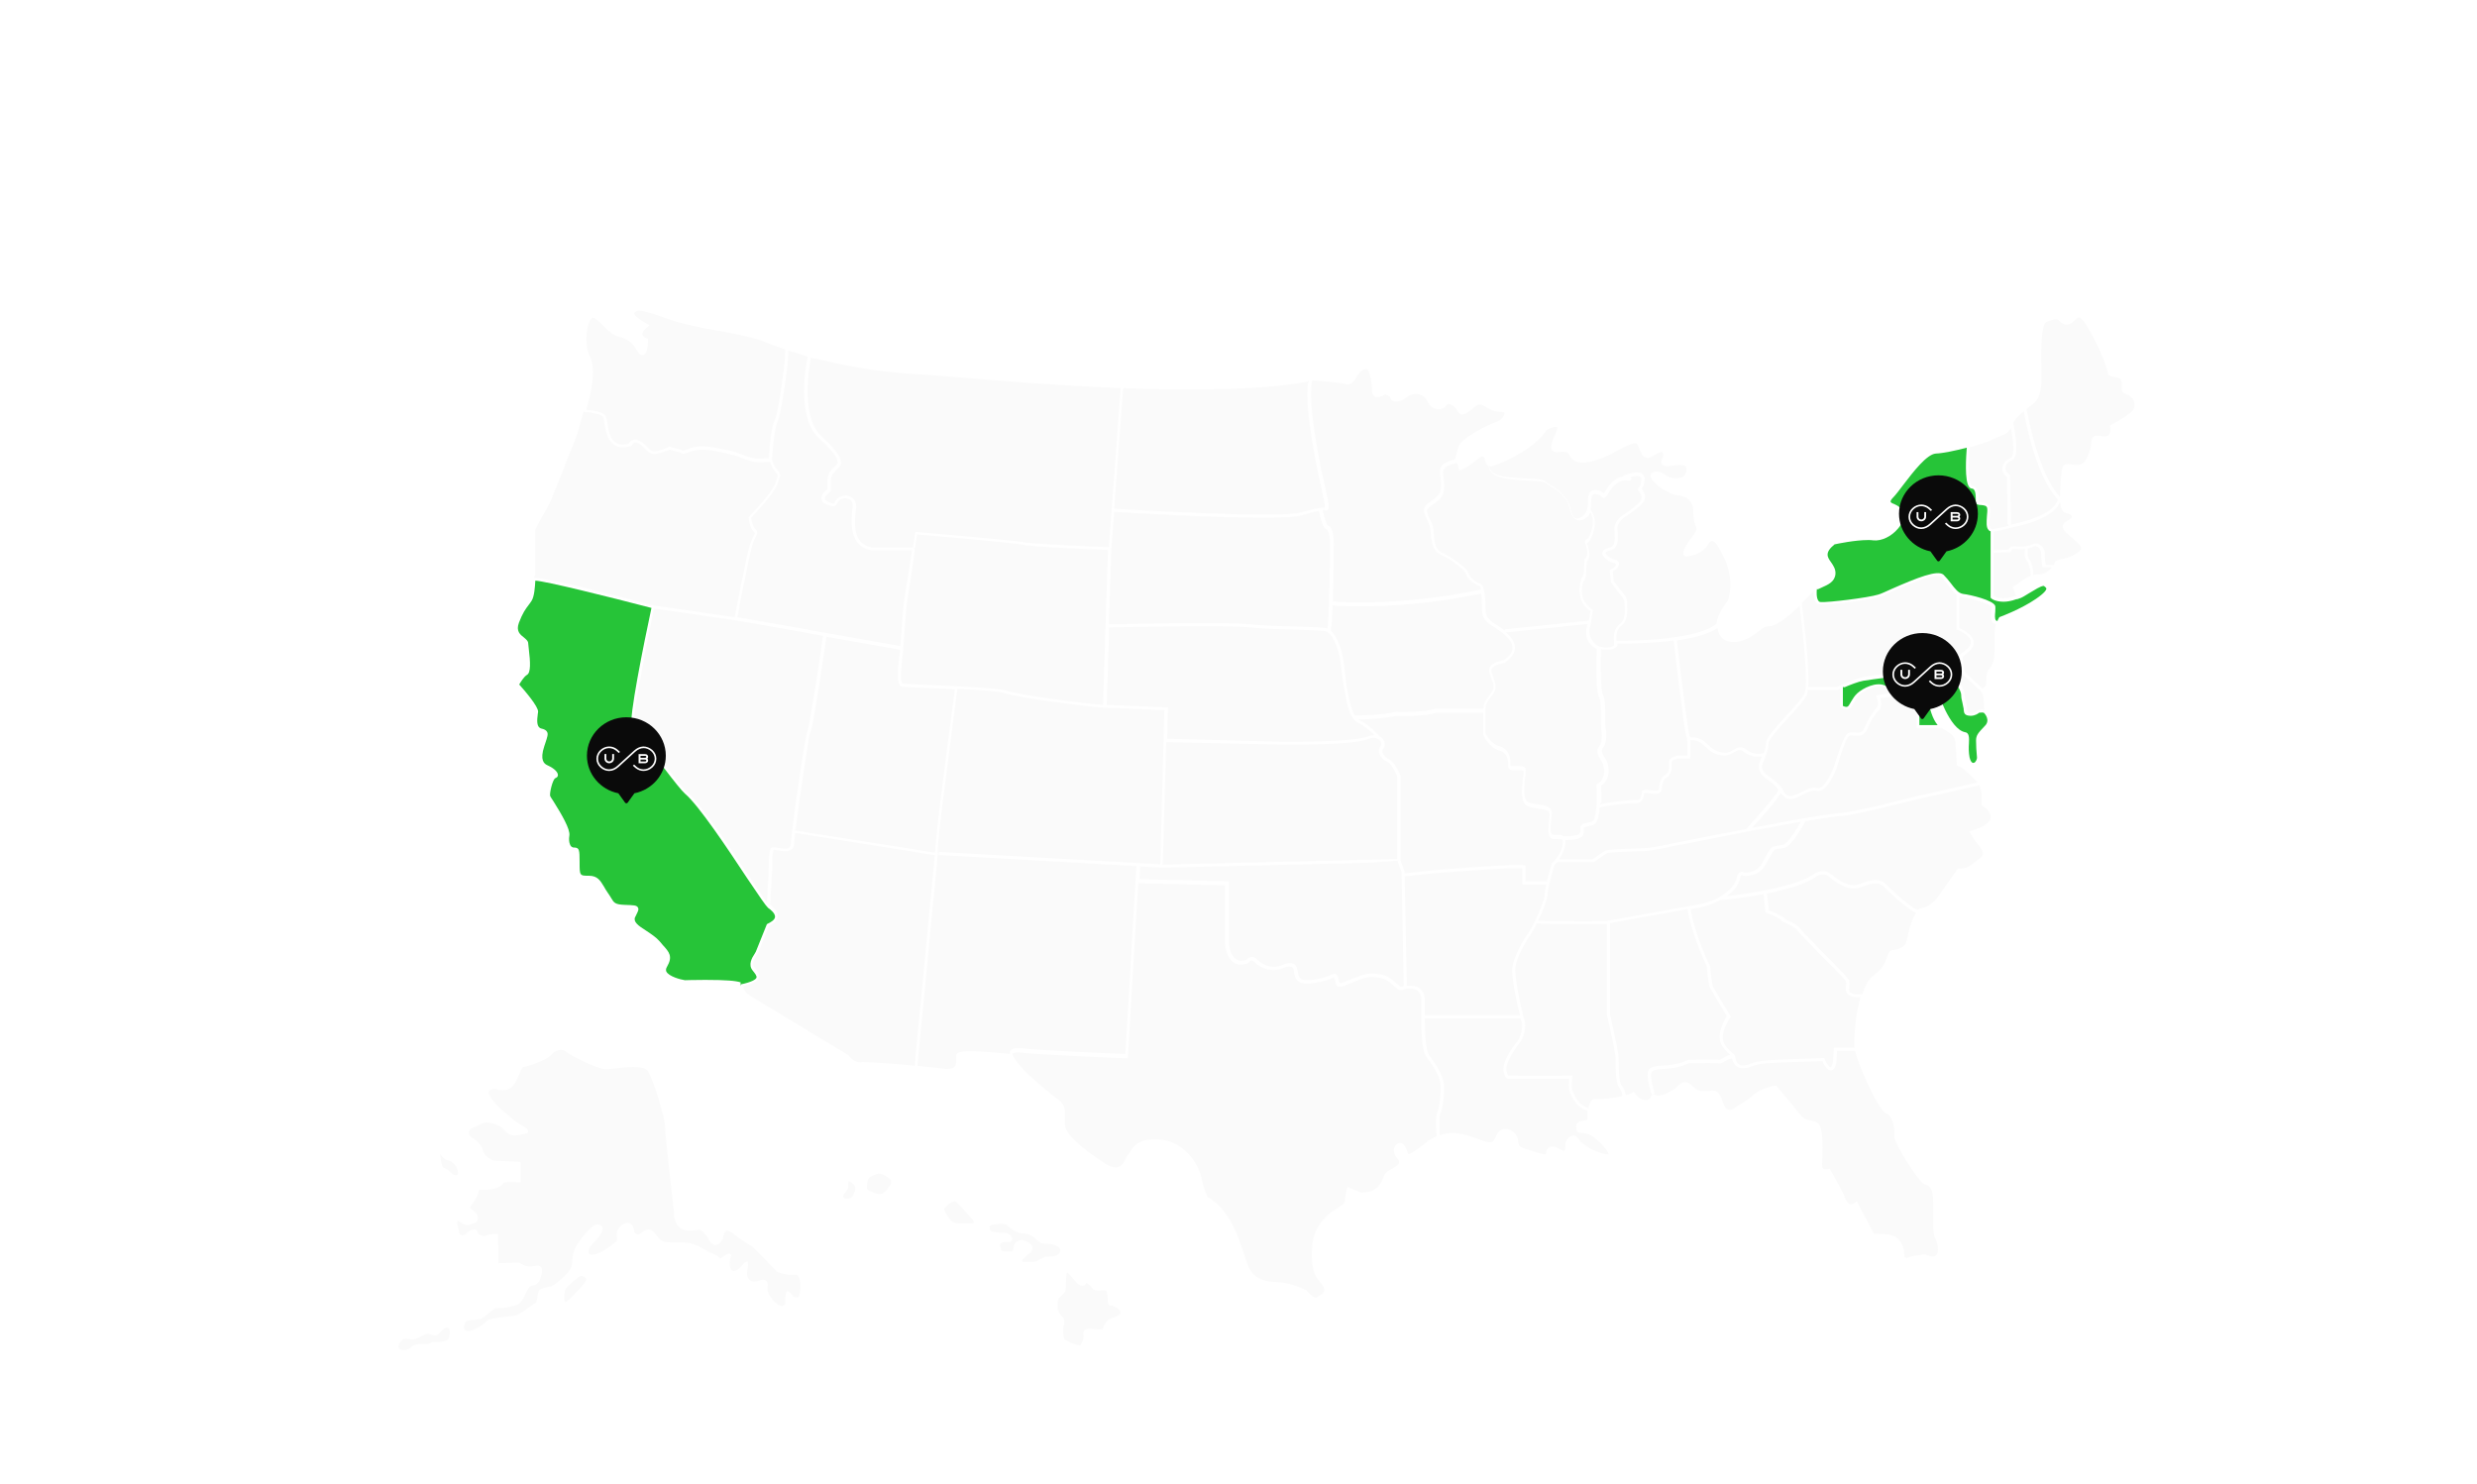 <svg xmlns="http://www.w3.org/2000/svg" width="968" height="580" viewBox="0 0 1183 828" fill="none">
<g filter="url(#filter0_dddd)">
<g clip-path="url(#clip0)">
<path d="M150.472 589.374C148.917 588.682 147.535 590.412 146.498 591.45C145.289 592.487 144.425 593.871 142.697 593.525C139.932 593.006 139.76 591.796 136.477 593.525C133.021 595.255 132.503 595.774 130.775 595.774C129.22 595.774 127.492 595.082 125.937 595.601C125.592 595.601 125.419 595.774 125.073 595.947C124.036 596.638 122.136 599.233 123.173 600.616C124.728 602.692 128.702 601.481 129.911 600.098C131.293 598.714 133.54 598.195 135.44 598.368C141.66 598.714 140.278 597.157 142.697 597.157C145.634 597.157 150.472 597.33 151.163 594.39C151.682 593.179 151.854 590.066 150.472 589.374Z" fill="#FAFAFA"/>
<path d="M410.855 443.053L422.086 325.442L420.358 325.269L344.161 313.162C343.816 316.102 343.643 318.005 343.643 318.87C343.643 320.426 343.125 321.637 342.088 322.329C340.187 323.885 336.904 323.367 334.313 322.848C333.449 322.675 332.412 322.502 332.067 322.502C331.375 325.096 331.375 328.382 331.375 331.496C331.375 333.052 331.375 334.436 331.203 335.819C331.03 338.414 330.857 341.7 330.684 344.813C330.511 347.754 330.339 350.867 330.166 353.288C331.548 354.326 334.831 356.747 334.485 359.86C334.313 361.763 332.758 363.493 329.648 364.876C328.784 366.952 324.291 378.194 323.773 379.578C323.6 379.923 323.255 380.442 322.909 380.961C321.354 383.556 319.799 386.15 321.527 388.225C323.082 390.128 324.637 392.03 323.946 393.933C323.255 395.836 320.49 397.219 315.307 398.603C315.307 398.776 315.307 398.949 315.307 399.122C315.307 401.543 319.108 404.137 320.663 405.002L373.88 437.172L374.053 437.345C376.644 440.804 379.409 441.15 380.618 441.15C381.31 441.15 381.655 440.977 381.655 440.977H381.828C389.085 441.15 400.834 442.015 410.855 443.053Z" fill="#FAFAFA"/>
<path d="M227.533 77.076C230.298 77.249 236.863 77.941 238.418 80.535C238.937 81.4 239.11 82.61 239.455 84.513C239.974 88.318 240.837 93.334 244.12 95.409C245.848 96.62 248.44 96.793 251.377 95.928C251.723 95.236 252.414 94.198 253.796 93.853C255.351 93.334 257.079 93.853 258.98 95.409C260.362 96.447 261.226 97.312 262.09 98.176C263.99 100.252 264.681 100.944 269.519 99.387C271.938 98.522 272.802 98.176 273.321 97.831C274.012 97.485 274.184 97.485 274.876 97.831C275.221 98.004 276.085 98.349 277.986 98.695C280.232 99.214 281.096 99.56 281.614 99.906H281.787C281.787 99.906 281.96 99.733 282.132 99.733C282.824 99.56 283.86 99.041 285.761 98.349C292.154 96.274 299.929 98.176 305.631 99.387C306.667 99.56 307.531 99.733 308.223 99.906C310.296 100.425 312.369 101.117 314.443 101.981C317.553 103.192 320.663 104.403 324.291 104.23L329.475 104.057C329.648 100.598 330.511 87.107 332.758 82.956C335.004 78.459 338.978 48.365 338.632 43.349C333.967 41.792 329.475 40.236 326.883 39.025C320.663 36.085 293.19 31.415 292.845 31.415C280.75 28.994 276.085 27.437 271.247 25.707C269.519 25.016 267.791 24.497 265.718 23.805L264.854 23.459C260.88 22.421 258.634 21.73 257.079 21.73C256.042 21.73 255.524 22.075 254.487 22.94C254.314 23.113 254.314 23.113 254.314 23.286C254.487 24.67 258.807 27.783 261.744 29.167L262.954 29.858L261.917 30.723C259.843 32.28 258.807 33.837 258.98 34.874C259.152 36.258 261.053 37.123 261.571 37.296L262.09 37.469V38.16C261.917 44.041 260.88 46.462 258.98 46.462C257.77 46.462 256.561 45.252 255.178 42.83C253.278 39.371 250.168 37.296 245.848 36.258C242.911 35.739 240.319 33.318 237.555 30.55C236 28.994 234.444 27.437 232.544 26.053C232.198 25.881 231.853 25.707 231.507 25.707C230.643 25.707 229.952 26.745 229.607 27.264C227.36 31.761 226.669 41.792 229.779 47.673C233.581 54.937 229.779 69.984 227.533 77.076Z" fill="#FAFAFA"/>
<path d="M701.994 482.314C701.821 479.893 701.302 471.764 702.339 469.169C703.376 466.748 704.585 458.965 704.24 453.776C703.894 448.414 699.402 442.188 696.292 438.037C693.527 434.405 693.354 422.471 693.527 409.845C693.527 408.461 693.527 407.251 693.527 406.213C693.527 404.137 692.836 402.408 691.627 401.37C689.035 399.295 684.715 399.986 684.543 400.159L683.16 400.678C682.815 400.851 682.469 400.851 682.124 400.851C680.741 400.851 679.359 399.641 677.977 398.257C676.249 396.7 674.003 394.625 670.893 394.106C664.673 392.895 663.118 393.241 654.133 397.046C649.64 398.949 647.74 399.295 646.703 398.776C645.839 398.257 645.839 397.392 645.666 396.527C645.666 396.008 645.494 395.317 645.148 394.625C644.803 393.933 644.63 393.76 644.63 393.76C644.457 393.76 643.939 393.933 643.42 394.279C641.693 394.971 639.101 396.008 633.745 396.873C624.587 398.257 623.205 395.144 622.514 390.993C622.341 390.301 622.341 389.609 622.168 389.09C621.995 388.571 621.65 388.052 621.131 387.88C619.922 387.361 618.194 387.88 617.503 388.052C611.456 391.339 604.199 389.09 600.743 385.458C600.225 384.939 599.361 384.247 598.497 384.247C597.633 384.42 597.287 385.285 597.287 385.285L597.115 385.631L596.769 385.804C593.659 387.015 591.067 386.842 588.821 385.458C584.847 382.691 583.983 376.291 583.983 374.908V342.392L535.604 341.181L529.729 438.902H528.866C526.792 438.902 479.45 436.826 470.638 435.789C466.146 435.27 465.627 436.134 465.454 436.307C465.282 436.653 465.454 436.999 465.627 437.345L465.8 437.691C469.428 445.128 486.707 458.965 491.199 462.078C494.827 464.845 494.827 467.613 494.655 471.764C494.655 472.974 494.655 474.358 494.655 475.742C494.827 480.757 502.775 488.367 516.944 497.534C519.363 499.091 521.436 499.783 522.991 499.783C526.274 499.783 527.656 496.842 528.693 494.594C529.211 493.556 529.729 492.691 530.248 492.173C530.593 491.827 530.939 491.308 531.285 490.789C532.84 488.022 535.604 483.525 547.353 484.216C562.04 485.081 569.642 499.264 570.852 505.663C571.888 510.852 573.789 515.176 574.135 516.213C586.575 522.959 591.758 539.217 595.56 551.151L596.251 553.053C599.361 562.912 607.309 563.431 613.183 563.777C614.047 563.777 614.738 563.95 615.43 563.95C621.304 564.468 628.561 567.928 628.907 568.101L629.252 568.274C632.189 571.906 633.917 572.424 634.608 572.424C635.127 572.424 635.3 572.252 635.3 572.079L635.472 571.906L635.818 571.733C637.891 570.868 639.101 569.83 639.274 568.792C639.792 566.89 637.891 564.641 636.336 562.912L635.818 562.22C632.881 558.588 631.844 552.361 632.708 542.849C633.744 531.953 641.865 525.726 644.284 523.997C644.803 523.651 645.494 523.305 646.012 522.959C648.604 521.229 650.85 519.846 650.85 518.116C650.85 515.349 652.059 511.717 652.059 511.544L652.405 510.679L660.007 513.792C668.819 513.792 670.547 509.295 672.102 505.836C672.621 504.452 673.139 503.242 674.003 502.55C674.694 501.858 675.731 501.339 676.94 500.647C678.668 499.61 680.741 498.572 681.087 497.188C681.26 496.496 680.914 495.632 680.05 494.767C677.977 492.345 677.804 489.751 678.668 488.195C679.186 486.984 680.396 486.119 681.605 486.119C682.296 486.119 683.679 486.465 684.715 488.54C685.061 489.405 685.406 490.097 685.579 490.789C685.925 491.827 686.098 492.345 686.443 492.345C687.48 492.345 691.108 489.751 696.119 485.946C698.192 484.216 700.093 483.179 701.994 482.314Z" fill="#FAFAFA"/>
<path d="M464.072 436.48C463.899 435.961 463.899 435.269 464.245 434.75C465.109 433.367 467.182 433.021 471.156 433.367C479.277 434.405 521.781 436.307 528.347 436.48L534.567 331.668L424.159 325.442L424.332 323.712L547.871 330.63L550.118 244.671C545.28 244.498 521.609 243.287 516.771 243.287C511.933 243.287 467.009 237.58 460.789 235.158C458.37 234.12 446.621 233.429 434.699 232.737C430.034 268.02 423.123 320.426 423.641 324.058L423.814 324.231L412.41 443.052C416.73 443.571 420.704 443.917 423.814 444.263L426.751 444.609C427.615 444.782 428.479 444.782 429.17 444.782C433.835 444.782 434.008 442.879 434.008 438.901C434.008 438.383 434.008 437.864 434.008 437.345C434.181 435.615 436.6 434.923 442.82 434.923C450.249 435.096 460.271 436.134 464.072 436.48Z" fill="#FAFAFA"/>
<path d="M858.707 198.838C853.696 202.297 845.057 204.545 836.072 205.756C838.491 226.511 842.292 257.124 843.156 259.027C843.329 259.2 843.329 259.546 843.502 259.891C845.057 259.719 848.685 259.719 851.623 262.313C851.968 262.659 852.487 263.005 852.832 263.351C855.597 265.945 857.843 268.02 862.508 268.366C864.581 268.539 866.136 267.675 867.519 266.81C869.592 265.599 871.665 264.215 875.121 266.81C879.095 269.923 883.242 268.885 884.624 268.539C885.315 266.637 885.834 264.561 885.834 262.832C885.834 260.41 890.153 255.395 897.237 247.612C901.557 242.942 905.876 238.099 907.259 235.332C909.678 230.662 906.222 199.875 904.494 186.385C898.965 191.746 891.708 197.8 887.907 197.8C885.315 197.8 883.933 198.838 882.032 200.394C880.305 201.778 878.058 203.68 874.084 205.237C871.838 206.102 869.765 206.621 867.864 206.621C862.681 206.794 859.398 203.853 858.707 198.838Z" fill="#FAFAFA"/>
<path d="M527.138 64.969L522.127 132.249C531.457 132.768 614.22 137.784 626.315 134.325C632.708 132.422 636.163 131.73 638.064 131.73C638.928 131.73 639.446 131.73 639.619 131.73C639.619 131.384 639.792 130.347 639.273 128.098L638.928 126.369C631.325 92.296 628.388 69.812 630.634 60.818L629.77 61.337C614.911 64.277 593.832 65.661 566.878 65.661C554.264 65.834 540.615 65.488 527.138 64.969Z" fill="#FAFAFA"/>
<path d="M1007.47 246.228C1007.13 245.882 1005.92 245.882 1004.71 246.055C1004.19 246.574 1002.29 247.784 1000.04 247.784C999.87 247.784 999.869 247.784 999.697 247.784C996.587 247.611 996.241 246.401 996.068 244.325C996.068 243.979 996.068 243.46 995.896 243.115C995.723 242.25 995.55 241.385 995.377 240.52C995.032 239.137 994.686 237.753 994.686 236.196C994.686 234.121 992.44 230.662 990.885 228.24C990.539 227.548 990.194 227.03 989.848 226.511C988.639 224.608 988.293 221.322 988.12 219.419C980.345 223.052 971.36 225.3 962.03 225.3C962.03 225.3 945.27 227.375 940.087 228.24C937.149 228.759 932.83 230.489 929.547 231.872L928.683 231.699V242.25C929.374 242.596 930.929 243.287 931.793 242.25C932.312 241.558 932.83 240.693 933.175 240.001C934.212 238.272 935.249 236.542 936.804 235.159C940.087 232.218 947.171 228.759 952.009 230.835C957.538 233.256 960.821 235.331 961.166 235.504C963.067 236.369 969.805 241.731 971.015 242.769L971.36 243.115V252.973H981.555C978.617 249.514 976.889 243.287 976.544 239.482C976.198 236.023 976.544 233.948 977.408 232.91C977.753 232.391 978.444 232.218 978.963 232.218C980.172 232.218 981.209 233.083 981.209 233.256L981.382 233.429V233.602C981.382 233.775 988.12 255.394 996.932 256.951C999.178 257.297 999.178 260.064 999.006 263.178C998.833 265.426 998.833 268.193 999.351 270.961C999.87 273.036 1000.56 274.074 1001.42 274.074C1001.77 274.074 1002.29 273.901 1002.63 273.382C1003.15 272.69 1003.5 271.825 1003.5 271.134C1003.15 267.674 1002.98 264.215 1002.98 261.621C1002.98 258.681 1004.02 257.47 1007.82 253.492C1011.27 250.206 1007.64 246.401 1007.47 246.228Z" fill="#26C438"/>
<path d="M1011.27 182.061L1011.1 181.888V144.875C1010.75 144.702 1010.24 144.529 1010.06 144.183C1008.51 142.8 1008.85 139.686 1009.03 136.4C1009.2 134.671 1009.37 133.114 1009.2 132.076C1009.03 130.52 1007.64 130.347 1005.74 130.174C1004.53 130.174 1002.81 130.001 1002.81 128.444C1002.81 128.271 1002.81 127.925 1002.81 127.752C1002.81 125.85 1002.98 121.18 1000.73 121.007C1000.22 121.007 999.524 120.661 999.178 120.142C996.414 116.856 997.451 102.674 997.796 98.177C991.23 99.906 984.492 101.29 980.518 101.463C975.507 101.809 967.905 111.667 962.376 118.932C960.13 121.872 958.229 124.466 956.674 126.023C955.292 127.406 955.292 128.098 955.292 128.271C955.292 128.79 956.328 129.309 957.365 129.655C959.266 130.52 961.857 131.903 962.376 135.017C962.894 137.438 961.857 140.551 959.439 143.319C955.81 147.642 950.281 150.41 945.616 149.891C944.752 149.718 943.715 149.718 942.679 149.718C935.422 149.718 925.573 151.793 924.018 152.139C918.316 156.809 920.044 159.231 922.118 162.171C923.327 163.9 924.709 165.976 924.536 168.57C924.191 173.067 920.39 174.624 916.934 176.18C916.243 176.526 915.379 176.872 914.688 177.218L914.17 177.045C913.997 178.429 913.824 182.061 915.033 183.618C915.379 184.136 915.897 184.309 916.416 184.309C920.39 184.655 942.851 181.888 948.38 180.158C949.763 179.812 952.7 178.429 956.156 176.872C969.978 170.819 981.555 166.149 984.837 169.089C986.392 170.646 987.775 172.375 988.984 173.932C991.23 176.872 993.131 179.467 995.896 179.812C999.351 180.158 1012.83 183.272 1013.69 186.558C1013.86 187.423 1013.69 188.46 1013.69 189.844C1013.52 191.574 1013.35 193.649 1014.04 194.514C1014.21 194.687 1014.56 194.86 1014.9 194.86C1015.42 193.476 1015.94 192.957 1015.94 192.784L1016.28 192.611C1016.46 192.611 1028.03 188.287 1036.33 182.58C1041.16 179.294 1042.2 177.564 1042.2 176.872C1042.2 176.353 1041.68 176.007 1040.82 175.316C1040.82 175.316 1040.82 175.316 1040.65 175.316C1039.09 175.316 1035.64 177.564 1032.7 179.294C1030.45 180.677 1028.38 182.061 1026.82 182.407C1026.48 182.58 1025.96 182.753 1025.44 182.753C1022.5 183.79 1020.26 184.136 1018.36 184.136C1013.35 184.136 1011.27 182.234 1011.27 182.061Z" fill="#26C438"/>
<path d="M1013.35 207.485C1013.35 205.756 1013.35 203.853 1013.35 202.124C1013.52 199.702 1013.69 197.973 1014.04 196.589C1013.35 196.416 1012.83 196.243 1012.31 195.724C1010.93 194.341 1011.27 191.919 1011.45 189.671C1011.62 188.633 1011.62 187.595 1011.62 187.076C1011.27 185.693 1001.25 182.407 995.378 181.715C994.687 181.715 994.168 181.542 993.65 181.196V198.837C995.378 199.529 1000.91 202.297 1001.6 206.102C1001.94 208.004 1001.08 209.907 999.179 211.809C997.969 212.847 996.76 213.885 995.551 214.749C995.551 217.863 996.069 222.705 997.278 223.916C999.179 225.646 1004.88 231.007 1006.61 232.564C1006.78 232.391 1007.13 232.218 1007.47 231.872C1008.68 231.007 1008.68 229.624 1008.68 227.721C1008.68 225.646 1008.68 223.051 1010.93 220.803C1013.52 218.036 1013.35 212.674 1013.35 207.485Z" fill="#FAFAFA"/>
<path d="M1040.13 165.111L1039.96 164.419C1039.96 164.246 1039.26 159.749 1039.26 156.982C1039.26 155.771 1038.4 154.214 1037.36 153.523C1036.85 153.177 1035.81 152.831 1034.94 153.35C1034.08 153.868 1032.87 154.214 1031.83 154.387C1031.66 156.809 1031.66 159.403 1032.35 159.922C1033.73 161.306 1035.12 166.321 1034.94 169.089C1035.81 168.916 1036.67 168.916 1037.71 168.916C1041.34 168.916 1043.76 166.84 1045.14 164.938H1040.13V165.111Z" fill="#FAFAFA"/>
<path d="M985.874 255.913C985.183 255.394 984.319 255.048 983.628 254.53H969.805V243.633C966.695 241.039 961.685 237.234 960.648 236.888C959.784 236.542 954.428 237.234 949.417 237.926C949.936 239.655 950.627 242.941 948.899 244.498C946.998 246.055 943.888 251.243 942.16 255.394C940.605 259.199 937.495 259.026 934.903 258.853C934.04 258.853 933.348 258.68 932.485 258.853C930.757 259.026 927.301 269.75 926.092 273.901C925.4 276.322 924.709 278.225 924.364 279.089C920.735 286.872 917.452 290.332 914.17 289.64C911.578 289.121 910.023 289.986 907.086 291.369C905.876 292.061 904.321 292.753 902.593 293.618C900.693 294.483 898.792 294.483 897.237 293.791C895.855 293.099 894.818 291.888 894.127 290.85C891.362 295.52 882.378 305.552 878.058 310.222L906.567 305.033H906.913H907.086C907.604 304.86 921.599 302.439 928.165 301.92C934.558 301.574 970.669 292.58 971.015 292.407L1003.67 284.97C1002.12 282.894 1000.04 280.992 997.451 278.743C995.55 277.014 993.995 276.149 993.131 275.976C992.958 275.976 992.267 275.803 992.267 274.765C992.267 274.247 991.922 267.328 991.403 262.313C991.058 259.026 988.812 257.643 985.874 255.913Z" fill="#FAFAFA"/>
<path d="M1091.27 73.444C1090.93 71.368 1089.54 69.466 1087.99 68.774C1087.64 68.601 1087.3 68.428 1086.95 68.428C1084.36 67.39 1084.19 67.044 1084.19 63.758C1084.19 63.239 1084.19 62.547 1084.19 61.856C1084.19 59.607 1082.63 59.088 1080.04 58.742C1078.49 58.397 1076.41 58.051 1076.41 56.148C1076.41 53.554 1070.02 38.334 1064.66 30.032C1062.76 27.091 1061.38 25.535 1060.34 25.535C1059.65 25.535 1058.96 26.227 1058.27 26.918C1057.75 27.264 1057.23 27.783 1056.71 28.302C1055.51 29.167 1054.47 29.513 1053.43 29.513C1051.88 29.513 1050.67 28.648 1049.63 27.61C1048.77 26.918 1048.42 26.572 1047.56 26.572C1046.52 26.572 1045.14 26.918 1042.37 27.956C1039.09 29.167 1039.26 44.56 1039.44 53.9C1039.44 58.397 1039.61 62.202 1039.26 64.104C1038.4 71.022 1036.5 72.579 1032.35 75.692C1032.01 76.038 1031.49 76.211 1031.14 76.557C1032.01 81.054 1038.23 113.743 1049.8 125.677C1049.8 122.045 1050.15 117.894 1050.49 113.57C1050.67 112.359 1050.67 111.321 1050.84 110.802C1051.01 108.381 1052.05 107.343 1054.12 107.343C1054.64 107.343 1055.33 107.343 1056.02 107.516C1057.23 107.689 1058.44 107.862 1060 107.689C1064.49 107.516 1066.91 100.079 1067.25 95.236C1067.43 93.507 1067.77 91.431 1070.54 91.431C1071.06 91.431 1071.75 91.604 1072.44 91.604C1073.47 91.777 1074.51 91.95 1075.55 91.777C1076.24 91.777 1076.76 91.431 1077.1 90.912C1078.14 89.702 1077.97 87.453 1077.79 86.588L1077.62 85.897L1078.14 85.551C1078.14 85.551 1084.36 82.438 1088.85 78.805C1091.44 77.249 1091.44 74.827 1091.27 73.444Z" fill="#FAFAFA"/>
<path d="M969.633 357.612C966.35 356.574 960.821 352.25 952.182 343.776L951.663 343.257C949.072 340.662 945.27 340.662 938.532 343.43C931.966 346.024 925.228 341.008 921.772 338.241C921.081 337.722 920.562 337.376 920.217 337.03C917.798 335.474 914.515 337.03 914.515 337.03C908.813 341.527 897.237 344.813 886.352 346.889L887.388 356.401C894.127 358.996 896.027 360.379 896.546 361.244C897.928 361.763 903.284 364.184 905.185 366.952C906.049 368.162 911.405 373.524 916.588 378.886C927.992 390.301 931.966 394.625 932.312 395.836C932.484 396.7 932.484 397.565 932.312 398.603C931.966 400.678 931.966 402.062 933.867 402.754C936.631 403.792 938.877 403.1 939.569 402.927C941.124 398.257 943.197 394.452 945.961 392.549C950.972 388.917 952.354 384.939 953.391 382.345C954.082 380.269 954.601 378.54 956.501 378.54C959.438 378.54 962.549 376.637 963.585 375.254C963.758 374.908 964.276 373.178 964.795 371.276C965.831 365.568 967.559 360.379 969.633 357.612Z" fill="#FAFAFA"/>
<path d="M822.077 459.484L822.25 458.792H821.904C821.386 457.062 818.621 448.414 820.176 445.647C821.559 443.226 824.842 443.053 828.816 442.88C830.025 442.88 831.407 442.707 832.79 442.534C837.973 442.015 841.947 439.939 841.947 439.939L842.12 439.766H842.293C846.094 439.594 858.707 439.421 859.916 439.766C860.089 439.766 861.126 439.248 861.817 438.729C863.026 438.037 864.409 437.172 865.791 436.999L865.618 436.826C864.063 435.443 861.471 433.021 860.435 430.081C858.707 424.892 861.817 418.839 863.89 415.38L854.215 398.949C854.215 398.603 852.832 391.512 852.832 387.706C851.968 385.804 844.539 370.584 841.947 355.709C827.606 358.131 803.071 362.628 798.751 363.493V414.342C799.097 415.898 803.071 433.713 803.417 436.826C803.417 437.691 803.589 438.902 803.589 440.631C803.589 444.955 803.762 452.392 805.317 454.295C806.872 456.37 807.391 458.273 807.563 459.484C810.328 458.792 810.673 458.273 810.673 458.273C810.673 458.273 810.673 458.446 810.673 458.619L811.71 457.408C811.71 457.408 812.056 457.581 812.228 457.927L814.302 460.348C815.857 461.559 817.412 462.251 818.621 462.251C821.04 462.251 822.077 459.484 822.077 459.484Z" fill="#FAFAFA"/>
<path d="M952.7 469.515C947.69 467.093 936.977 441.15 935.422 434.75C933.694 434.75 929.029 434.75 925.401 434.75L925.055 440.977C924.71 443.052 923.846 445.474 922.118 445.647H921.945C919.872 445.647 917.971 442.188 917.28 440.458C913.479 440.631 892.572 441.15 885.661 441.669C881.687 442.015 879.786 442.707 877.886 443.398C876.33 443.917 874.775 444.436 872.529 444.436C868.901 444.436 867.346 441.323 866.827 439.074C865.618 438.901 864.063 439.939 862.681 440.631C861.298 441.496 860.262 442.015 859.398 441.669C858.361 441.496 848.685 441.496 842.638 441.669C841.774 442.015 837.973 443.917 832.962 444.436C831.58 444.609 830.198 444.609 828.988 444.782C825.532 444.955 822.768 445.128 821.904 446.685C821.04 448.414 822.595 454.813 823.632 458.446L822.595 458.791L823.286 459.137C823.805 459.483 824.496 459.656 825.36 459.656C828.297 459.656 832.098 457.754 834.517 456.197C835.208 455.851 835.727 455.159 836.245 454.641C837.627 453.43 838.837 452.219 840.564 452.219C841.774 452.219 842.983 452.738 844.193 453.949C847.13 456.889 849.204 457.235 851.623 457.235H852.832C853.35 457.235 853.869 457.062 854.387 457.062C854.905 456.889 855.424 456.889 856.115 456.889C858.707 456.889 860.262 458.791 861.817 463.634C862.681 466.229 863.89 467.612 865.445 467.612C867.346 467.612 869.246 465.883 869.246 465.883L869.419 465.71C869.419 465.71 875.639 462.251 879.268 458.964C883.242 455.332 890.671 454.122 891.017 454.122H891.535L891.881 454.468C892.227 454.986 901.73 466.056 904.84 470.38C906.567 472.628 908.468 473.147 910.369 473.493C911.751 473.839 913.306 474.012 914.688 475.049C917.107 476.779 917.798 484.216 917.107 498.226C917.107 499.263 917.28 499.955 917.626 500.301C917.971 500.647 918.489 500.82 919.353 500.82C920.044 500.82 920.563 500.647 920.563 500.647L921.254 500.474L921.6 500.993C921.772 501.339 927.474 510.852 930.066 517.251C930.93 519.326 931.966 520.364 933.176 520.364C934.385 520.364 935.595 519.326 935.595 519.326L936.459 518.635L945.962 536.795C946.826 536.795 948.899 536.795 953.219 537.141C959.957 537.487 962.895 543.194 962.895 548.383C962.895 549.075 963.067 549.594 963.24 549.94C963.413 550.113 963.758 550.286 964.104 550.286C965.141 550.286 966.35 549.594 966.35 549.594L966.696 549.421L974.644 548.21L974.817 548.383C978.099 549.767 980.346 549.767 981.21 548.21C982.419 545.962 981.21 540.946 980.173 539.216C978.963 537.141 978.963 531.606 979.136 525.553C979.136 522.094 979.136 518.981 978.963 516.559C978.445 510.852 977.236 510.333 974.298 509.122L973.953 508.949C970.497 507.392 957.02 485.773 957.366 482.487C957.711 479.027 957.02 471.417 952.7 469.515Z" fill="#FAFAFA"/>
<path d="M776.117 456.889C775.599 455.16 775.944 451.874 775.944 450.317C771.106 450.317 750.2 450.49 746.053 450.317C745.016 450.317 744.152 450.317 743.461 450.317C740.87 450.49 740.351 449.971 739.487 446.512C738.105 441.15 744.844 432.156 746.917 429.562C750.2 425.411 750.027 419.358 749.336 418.147C749.163 417.974 748.99 417.282 748.818 416.59H695.428C695.428 424.892 695.946 434.405 697.847 437.172C700.957 441.496 705.795 447.896 706.14 453.776C706.486 459.484 705.276 467.267 704.067 470.034C703.376 471.591 703.549 477.471 703.721 481.795C706.14 480.93 708.559 480.584 710.978 480.584C716.334 480.584 721.345 482.487 725.146 483.871C726.356 484.389 727.392 484.735 728.429 485.081C729.811 485.427 730.848 485.773 731.712 485.773C733.44 485.773 733.958 484.908 734.822 483.006C735.168 482.141 735.686 481.103 736.377 480.239C737.241 479.028 738.796 478.336 740.351 478.336C743.634 478.336 747.09 480.93 747.435 484.735C747.608 488.367 748.99 488.713 754.174 490.27C755.038 490.443 755.902 490.789 756.938 491.135C759.53 492 761.603 492.518 762.467 492.518C762.986 492.518 762.986 492.518 763.158 491.481V491.135C764.022 487.676 766.441 487.157 771.106 489.751C773.007 490.789 773.525 490.616 773.525 490.443C773.871 490.097 773.871 488.713 773.871 487.849C773.871 487.503 773.871 487.33 773.871 486.984C773.871 484.735 776.117 481.968 778.536 481.968C779.227 481.968 780.437 482.314 781.301 484.044C782.856 487.503 793.395 492.518 797.715 492.518C797.888 492.518 797.888 492.518 798.061 492.518C798.061 492.518 798.061 492 797.197 490.616C794.95 486.984 788.903 481.449 785.793 480.93C784.756 480.757 783.892 480.584 783.201 480.584C780.437 480.238 780.091 480.066 779.918 477.298V476.952C779.746 474.358 782.337 473.839 784.238 473.666C784.929 473.493 785.793 473.493 786.139 473.147C786.139 472.801 786.139 472.11 786.139 471.245C786.139 470.207 786.139 469.169 786.139 467.959C779.746 466.575 776.636 458.965 776.117 456.889Z" fill="#FAFAFA"/>
<path d="M1011.1 304.168C1011.1 301.401 1007.82 298.633 1006.44 297.942L1006.09 297.769V291.715C1006.09 289.813 1005.57 288.083 1004.71 286.526L971.361 294.136C969.806 294.482 934.731 303.303 928.165 303.649C922.463 303.995 910.196 306.243 907.777 306.589C906.74 308.665 901.557 318.004 897.583 320.772C896.373 321.637 894.818 321.81 893.09 321.983C892.399 321.983 891.535 322.155 891.017 322.328C890.153 322.501 888.944 324.75 887.561 327.171C886.697 328.728 885.833 330.457 884.624 332.187C881.168 337.549 873.739 337.203 873.393 337.03H873.048L872.875 336.857C872.875 336.857 872.529 336.511 872.184 336.684C872.011 336.684 871.492 337.03 871.147 339.105C870.629 341.7 868.21 345.332 863.717 348.445C873.911 347.234 903.284 343.429 913.479 335.473C913.824 335.3 917.798 333.225 921.081 335.473C921.599 335.819 922.118 336.165 922.809 336.684C926.265 339.451 932.312 343.948 937.841 341.7C945.271 338.586 949.59 338.759 952.873 341.873L953.391 342.391C965.832 354.671 969.806 356.228 971.015 355.882C971.534 355.363 972.225 355.19 972.916 355.017C977.408 354.498 981.555 349.137 981.555 348.964L992.786 333.052H993.304C997.797 333.052 999.179 331.841 1002.12 329.593C1002.98 328.901 1004.02 328.036 1005.23 327.171C1006.09 326.479 1006.61 325.788 1006.78 324.923C1006.95 323.02 1005.05 320.599 1003.5 318.869C1002.81 318.005 1002.12 317.313 1001.77 316.621C1000.04 313.681 999.697 313.162 999.697 313.162L999.179 312.297L1006.44 309.703C1009.37 307.973 1011.1 306.07 1011.1 304.168Z" fill="#FAFAFA"/>
<path d="M1049.8 128.444C1045.66 138.994 1023.37 142.626 1021.81 142.972C1021.29 143.145 1017.67 144.356 1012.83 145.048V155.425L1020.95 155.079C1021.29 154.214 1022.33 153.004 1024.75 153.177C1026.65 153.35 1031.66 153.696 1034.25 152.139C1035.64 151.447 1037.19 151.447 1038.57 152.312C1040.3 153.35 1041.51 155.425 1041.34 157.328C1041.16 159.23 1041.68 162.343 1041.86 163.554H1046.35C1046.52 163.208 1046.52 163.035 1046.69 162.689C1047.04 161.133 1048.59 160.787 1050.32 160.441C1052.05 160.095 1054.81 159.576 1058.62 157.501C1060.34 156.463 1061.38 155.598 1061.55 154.56C1061.73 152.485 1058.62 150.236 1056.02 147.988C1055.51 147.642 1054.99 147.296 1054.64 146.777C1052.22 144.875 1051.19 143.318 1051.36 141.934C1051.53 140.378 1053.09 139.34 1054.81 138.475C1055.85 137.956 1056.54 137.092 1056.37 136.573C1056.2 135.708 1054.99 135.016 1053.26 134.67C1051.01 134.151 1050.15 131.903 1049.8 128.444Z" fill="#FAFAFA"/>
<path d="M786.311 196.589L740.697 201.259C743.461 203.68 745.707 206.447 745.707 209.734C745.707 212.674 743.807 215.614 740.006 218.208L739.833 218.381H739.66C738.278 218.554 734.304 219.419 732.921 221.322C732.576 221.841 732.403 222.359 732.576 222.878C732.749 223.916 733.267 225.127 733.613 226.165C734.822 229.105 736.204 232.564 732.921 236.542C729.293 240.866 729.293 241.904 729.293 244.152V257.643C729.811 258.68 732.749 263.696 737.068 264.734C742.252 266.118 743.634 271.479 743.116 275.457C743.461 275.976 745.362 275.803 746.398 275.803C748.645 275.803 751.582 275.63 751.755 277.879C751.755 278.743 751.755 280.127 751.409 282.03C750.891 286.699 750.027 294.483 752.964 295.866C754.519 296.731 756.593 296.904 758.666 297.25C762.294 297.769 766.268 298.288 766.268 302.093C766.268 303.476 766.096 305.033 765.923 306.417C765.577 309.357 765.232 312.47 766.268 313.681C766.441 314.027 766.787 314.027 767.132 314.2C767.823 314.2 768.342 314.2 769.033 314.2C770.415 314.2 771.625 314.2 772.661 314.891V315.064C777.845 315.064 780.782 314.546 781.819 313.508C782.337 312.989 782.337 312.47 782.164 311.605C782.164 311.432 782.164 311.086 782.164 310.913C782.164 308.319 783.547 307.973 786.311 307.454C787.002 307.281 787.693 307.108 788.557 306.935C791.322 306.244 791.667 294.655 791.149 286.699V286.181L791.667 285.835C793.395 284.97 794.605 283.413 795.123 281.511C795.987 278.398 795.123 274.765 794.432 273.728C794.259 273.382 794.086 273.209 793.914 272.863C792.531 270.614 790.458 267.501 792.704 264.907C794.432 263.004 794.432 257.643 793.914 255.913C793.741 255.221 793.741 253.492 793.741 250.378C793.741 245.882 793.741 239.136 792.531 237.061C790.631 233.429 791.149 214.576 791.322 210.425C789.076 209.388 787.002 207.312 785.793 204.372C785.274 201.605 785.274 199.01 786.311 196.589Z" fill="#FAFAFA"/>
<path d="M406.536 184.828C406.017 188.46 404.462 209.907 404.462 210.08V211.117C403.08 220.63 402.735 229.105 403.944 229.797C404.808 229.97 410.855 230.143 417.594 230.489C438.673 231.353 457.852 232.391 461.653 233.775C466.837 235.85 506.922 241.212 515.734 241.731L515.907 241.904L518.671 155.252C512.451 155.079 476.167 153.523 470.984 152.312C465.973 151.274 418.976 147.123 412.238 146.604L411.028 154.388L410.164 154.215L410.855 154.906C410.51 158.711 407.054 181.369 406.536 184.828Z" fill="#FAFAFA"/>
<path d="M938.532 404.656C938.014 404.829 937.323 404.829 936.632 404.829C935.595 404.829 934.385 404.656 933.003 404.137C929.893 402.927 930.239 399.986 930.411 398.084C930.584 397.219 930.584 396.527 930.411 396.008C929.893 394.798 921.254 386.15 915.034 379.923C909.332 374.043 904.321 369.027 903.457 367.816C901.902 365.568 897.064 363.319 895.164 362.628L894.646 362.455V361.936C893.954 361.071 889.635 359.168 886.006 357.785L885.488 357.612L884.451 347.234C872.702 349.483 861.99 350.521 860.435 350.521C856.806 352.596 852.141 354.326 846.612 355.19C845.748 355.363 844.711 355.536 843.675 355.709C846.439 371.275 854.387 387.187 854.56 387.36L854.733 387.533V387.706C854.733 390.993 855.942 397.565 856.115 398.776L866.136 415.725L865.791 416.244C863.718 419.357 860.435 425.238 862.162 429.908C863.026 432.502 865.445 434.578 867 435.961C868.037 436.826 868.555 437.345 868.555 438.037C868.555 438.383 869.074 442.88 872.702 442.88C874.603 442.88 875.985 442.361 877.367 441.842C879.095 441.15 881.341 440.458 885.488 440.112C892.918 439.42 917.453 438.902 917.798 438.729H918.317L918.489 439.248C919.353 441.496 921.081 443.917 921.772 443.917C921.772 443.917 922.636 443.744 923.155 440.631L923.673 433.021H924.537C927.129 433.021 932.658 433.021 935.077 433.021C934.904 428.351 935.422 415.034 938.532 404.656Z" fill="#FAFAFA"/>
<path d="M605.235 137.265C576.208 137.265 529.211 134.498 522.127 133.979L520.572 154.388L519.189 196.762C527.483 196.589 586.229 195.379 598.151 196.762C604.371 197.454 614.392 197.8 623.204 197.973C633.744 198.319 639.964 198.492 641.174 199.184C642.038 193.649 642.556 160.614 642.556 152.139C642.556 146.778 641.519 144.01 640.483 143.664C638.582 143.146 637.2 137.438 636.336 133.46C634.262 133.806 631.325 134.498 626.833 135.881C623.723 136.919 615.602 137.265 605.235 137.265Z" fill="#FAFAFA"/>
<path d="M905.703 185.001C906.394 190.363 910.195 219.419 909.332 231.699H925.228C926.61 231.008 935.076 227.202 939.914 226.165C945.097 225.127 961.339 223.224 962.03 223.051C976.026 223.051 989.503 218.209 998.142 210.253C999.697 208.869 1000.22 207.485 1000.04 206.102C999.524 202.988 994.513 200.567 992.613 199.875L992.094 199.702V180.158C990.367 178.947 988.984 177.045 987.429 174.969C986.22 173.413 985.01 171.683 983.455 170.3C980.691 167.705 964.967 174.624 956.674 178.256C953.046 179.812 950.108 181.196 948.726 181.542C943.37 183.098 920.908 186.039 916.243 185.693C915.206 185.693 914.169 185.174 913.651 184.309C912.442 182.752 912.269 180.158 912.269 178.429C912.096 178.602 911.923 178.602 911.923 178.774C910.714 179.812 908.468 182.234 905.703 185.001Z" fill="#FAFAFA"/>
<path d="M734.995 83.994C737.932 83.129 740.005 80.362 739.832 78.978C739.832 78.805 739.832 78.286 738.623 78.286C734.131 78.286 731.884 76.903 729.12 75.173C726.701 73.617 725.319 73.444 722.036 76.384C719.271 78.805 717.716 79.67 716.334 79.67C715.125 79.67 714.088 78.805 713.397 77.249C712.533 75.346 709.941 73.79 708.386 73.79C707.695 73.79 707.695 73.963 707.695 74.135C707.177 75.692 705.103 76.73 703.03 76.73C700.438 76.73 698.365 75.173 696.982 72.406C695.773 69.811 693.354 68.255 690.417 68.255C688.516 68.255 686.615 68.947 685.406 69.984C683.678 71.541 681.432 72.406 679.531 72.406C677.631 72.406 676.249 71.541 676.249 70.157C676.249 69.639 674.866 68.947 673.311 68.428C672.62 68.947 670.719 69.984 669.164 69.984C667.955 69.984 665.882 69.466 665.882 65.315C665.882 59.78 664.154 55.629 663.635 54.418C660.525 53.9 659.143 56.148 657.415 58.742C656.206 60.818 654.823 62.893 652.404 62.893C652.059 62.893 651.713 62.893 651.368 62.72C646.875 61.682 635.645 60.818 632.707 60.645C631.152 66.698 631.325 82.956 641.001 125.677L641.346 127.406C642.038 130.519 642.038 132.249 641.174 132.941C640.655 133.287 640.137 133.287 639.791 133.114L639.619 132.941C639.446 132.941 638.927 132.941 638.409 132.941C639.273 137.265 640.655 141.243 641.346 141.589C644.111 142.453 644.629 147.469 644.629 151.62C644.629 151.966 644.629 169.781 644.111 183.963C647.048 184.309 680.741 186.903 726.701 177.391C726.528 176.18 726.183 175.488 725.837 175.315C723.764 174.796 719.444 172.029 718.062 168.051C717.025 165.111 707.522 159.23 704.066 157.674C699.747 155.771 699.056 150.064 698.71 145.394C698.537 141.935 697.501 140.032 696.637 138.13C695.946 136.919 695.427 135.708 695.082 134.324C694.391 131.211 696.637 129.655 698.883 128.098C700.092 127.233 701.302 126.368 702.511 125.158C704.93 122.736 704.585 119.104 704.239 115.299C704.066 113.916 703.894 112.532 703.894 111.321C703.894 106.478 710.287 105.095 712.36 104.749C712.533 104.057 712.706 103.365 712.878 102.673C713.224 101.29 713.569 99.906 713.915 98.695C714.606 92.988 731.021 85.205 734.995 83.994Z" fill="#FAFAFA"/>
<path d="M1005.92 234.64C1005.74 234.467 1005.57 234.294 1005.57 233.948C1004.02 232.391 997.969 226.857 996.068 225.127C994.34 223.398 993.822 218.555 993.822 215.96C992.613 216.825 991.23 217.69 989.848 218.382C989.848 219.765 990.194 223.571 991.403 225.473C991.749 225.992 992.094 226.511 992.44 227.203C994.341 229.97 996.587 233.602 996.587 236.196C996.587 237.407 996.932 238.791 997.278 240.001C997.451 240.866 997.796 241.904 997.796 242.769C997.796 243.288 997.969 243.634 997.969 244.152C998.142 245.882 998.142 246.055 1000.04 246.055C1002.29 246.228 1004.02 244.671 1004.02 244.671L1004.19 244.498H1004.36C1004.88 244.325 1006.26 244.152 1007.47 244.498C1007.47 243.288 1007.47 241.385 1007.13 238.099C1006.78 235.332 1006.09 234.813 1005.92 234.64Z" fill="#FAFAFA"/>
<path d="M1023.02 105.095C1020.95 106.132 1019.57 107.516 1019.39 109.246C1019.22 110.629 1020.08 112.013 1021.64 113.224L1021.99 113.397L1022.5 141.07C1027 140.205 1046 136.227 1048.59 127.06C1037.02 115.126 1030.8 84.859 1029.59 77.94C1027.17 79.843 1025.1 81.746 1023.71 84.34C1024.4 88.145 1027.69 103.019 1023.02 105.095Z" fill="#FAFAFA"/>
<path d="M1000.39 119.104C1000.56 119.277 1000.73 119.45 1000.73 119.45C1004.71 119.796 1004.53 125.504 1004.36 127.925C1004.36 128.098 1004.36 128.271 1004.36 128.444C1004.71 128.444 1005.23 128.617 1005.57 128.617C1007.3 128.79 1010.24 128.963 1010.75 132.076C1010.93 133.46 1010.75 135.016 1010.58 136.919C1010.41 139.34 1010.06 142.281 1011.1 143.318C1011.27 143.491 1011.45 143.664 1012.31 143.664C1016.97 142.972 1020.6 141.935 1021.12 141.762L1020.6 140.724L1020.26 114.608C1018.36 113.051 1017.49 111.321 1017.67 109.419C1017.84 107.17 1019.57 105.095 1022.33 103.884C1024.58 102.846 1023.89 94.199 1022.33 87.107C1021.12 89.702 1020.08 90.221 1017.49 91.258C1016.46 91.777 1014.9 92.296 1012.83 93.334C1009.89 94.891 1004.71 96.447 999.351 98.004C998.66 105.095 998.314 116.683 1000.39 119.104Z" fill="#FAFAFA"/>
<path d="M617.157 262.313C617.503 262.313 655.342 262.486 662.944 259.545C664.672 258.854 666.054 258.681 667.264 258.681H667.437C665.536 256.778 661.735 253.319 658.106 251.589C652.405 248.995 650.504 234.813 648.603 219.419C647.221 206.967 642.729 201.778 640.655 200.74C639.619 200.221 630.98 200.048 623.377 199.702C614.565 199.529 604.544 199.183 598.151 198.492C586.402 197.108 526.965 198.319 519.362 198.492L517.98 241.731C525.064 241.904 550.29 243.115 551.327 243.115H552.191L551.673 260.583L617.157 262.313Z" fill="#FAFAFA"/>
<path d="M814.129 323.366C808.6 323.539 798.406 323.885 797.197 324.404C795.641 325.269 790.112 329.247 789.94 329.247L789.767 329.42H769.206C768.687 330.112 768.169 330.631 767.824 330.804C767.305 332.533 764.195 342.738 763.849 347.408C763.677 350.694 761.258 356.574 758.666 362.109C773.698 362.455 795.469 362.628 797.715 362.109L798.752 361.763V361.936C804.626 360.898 833.481 355.536 846.267 353.461C861.126 351.213 868.556 342.738 869.247 338.76C869.592 336.684 870.283 335.473 871.493 334.955C872.357 334.609 873.221 334.955 873.566 335.301C874.776 335.301 880.305 335.301 882.897 331.15C883.933 329.42 884.97 327.69 885.661 326.307C887.389 323.021 888.598 320.945 890.326 320.599C891.017 320.426 891.881 320.426 892.572 320.253C893.955 320.08 895.51 319.907 896.201 319.388C899.311 317.14 903.458 310.222 905.185 306.936L875.467 312.297C873.221 312.816 824.323 322.675 820.522 323.021C819.831 323.194 817.239 323.366 814.129 323.366Z" fill="#FAFAFA"/>
<path d="M925.746 233.429H925.573H909.159C908.986 234.639 908.813 235.677 908.468 236.369C907.085 239.136 902.766 243.979 898.101 248.995C893.263 254.356 887.215 261.102 887.215 263.004C887.215 266.809 885.142 271.479 884.105 273.901C883.933 274.247 883.76 274.592 883.76 274.765C883.587 275.284 882.55 278.57 887.215 281.511C891.881 284.624 894.818 288.083 894.818 288.256L894.991 288.602C894.991 288.602 895.855 291.369 897.928 292.234C898.965 292.753 900.347 292.753 901.902 292.061C903.63 291.369 905.185 290.504 906.394 289.986C909.504 288.429 911.405 287.391 914.515 288.083C915.897 288.429 918.662 287.564 922.809 278.397C923.154 277.533 923.845 275.63 924.536 273.382C927.992 262.658 930.065 257.47 932.484 257.124C933.348 257.124 934.212 257.124 935.076 257.124C937.841 257.297 939.568 257.297 940.605 254.702C942.506 250.205 945.616 245.017 947.689 243.114C948.899 242.077 948.035 238.963 947.516 237.407L947.171 236.369L948.208 236.196C949.244 236.023 952.7 235.504 955.983 235.158L958.92 235.504C957.365 234.639 954.946 233.256 951.663 231.872C947.689 230.142 941.296 233.256 938.186 235.85C936.804 237.061 935.94 238.617 934.903 240.347C934.385 241.212 933.867 241.904 933.348 242.768C932.657 243.806 931.793 244.152 930.757 244.152C929.547 244.152 928.338 243.633 927.474 243.114L927.128 242.941V232.737C926.264 233.083 925.746 233.429 925.746 233.429Z" fill="#FAFAFA"/>
<path d="M695.428 414.861H748.472C746.917 408.807 744.325 396.354 744.152 390.128C743.979 383.037 751.064 371.967 753.828 367.989C754.174 367.298 754.519 366.952 754.692 366.779L754.865 366.433C759.53 357.439 762.122 350.521 762.294 347.58C762.294 346.024 762.813 343.948 763.158 341.873H749.854V332.879C748.817 332.879 746.571 332.706 741.388 332.879C736.55 333.052 727.392 333.744 719.272 334.263C713.915 334.609 709.25 334.955 707.004 335.128C701.993 335.301 687.825 337.03 684.197 337.376L685.406 398.43C687.134 398.257 690.59 398.257 692.836 400.159C694.564 401.543 695.428 403.618 695.428 406.386C695.428 407.424 695.428 408.807 695.428 410.018C695.428 411.402 695.428 412.958 695.428 414.861Z" fill="#FAFAFA"/>
<path d="M658.625 250.033C664.154 252.627 669.683 258.681 669.856 258.854L669.683 259.026C671.065 259.545 671.929 260.583 672.274 261.102C673.484 262.832 673.311 264.907 672.274 266.118C671.929 266.464 671.756 267.155 671.756 267.847C672.102 269.404 673.657 271.133 675.385 271.998C678.84 273.555 681.605 280.646 681.95 281.338V281.684V328.555L684.196 334.782V335.646C687.998 335.3 701.993 333.744 706.831 333.398C709.077 333.225 713.742 332.879 719.098 332.533C727.219 332.014 736.377 331.322 741.387 331.149C749.335 330.804 750.718 331.149 750.89 331.149L751.581 331.322V340.143H763.504C764.713 335.473 766.095 330.631 766.268 330.285V330.112L766.441 329.939C766.441 329.939 770.76 326.307 772.143 320.599C772.661 318.351 772.488 317.313 772.315 317.14C771.97 316.621 770.76 316.621 769.378 316.621C768.86 316.621 768.169 316.621 767.477 316.621C766.614 316.621 765.922 316.275 765.404 315.583C764.022 313.854 764.367 310.568 764.713 306.936C764.886 305.552 765.059 303.995 765.059 302.785C765.059 300.536 762.64 300.19 758.838 299.671C756.592 299.325 754.346 298.98 752.618 298.115C748.644 296.212 749.508 288.256 750.199 282.549C750.372 280.819 750.545 279.435 750.545 278.744C750.545 278.052 748.299 278.225 746.916 278.225C745.016 278.225 743.288 278.398 742.424 277.36C742.251 277.014 741.906 276.668 741.906 275.976C742.079 274.766 742.424 268.539 737.068 267.155C731.539 265.599 728.256 259.199 728.256 258.854L728.083 258.681V246.055H701.475C695.946 248.303 681.432 247.784 679.704 247.784C671.756 249.514 661.735 249.86 657.761 249.86C657.934 249.687 658.279 249.86 658.625 250.033Z" fill="#FAFAFA"/>
<path d="M404.808 184.655C405.326 181.369 408.609 160.268 409.3 155.425H386.665C373.88 153.177 375.435 138.648 376.126 132.422L376.298 131.384C376.471 129.482 375.953 127.925 374.571 127.06C373.188 126.196 370.942 126.196 369.387 127.233C368.178 127.925 367.832 128.617 367.487 129.309C366.623 131.211 365.586 131.384 361.785 129.828C359.884 129.136 359.02 128.098 358.847 126.714C358.502 124.293 361.266 122.045 362.13 121.353C362.13 120.834 362.13 120.315 362.13 119.623C362.13 116.51 361.958 112.013 365.586 109.246C367.141 108.035 367.832 107.17 367.832 106.306C368.005 103.884 364.895 99.906 357.12 92.469C344.852 80.881 350.036 52.516 351.072 47.327C348.135 46.462 344.334 45.252 340.36 44.041C340.533 51.651 336.386 79.497 334.312 83.821C332.239 87.972 331.375 103.538 331.202 104.922C331.375 105.441 332.239 108.381 334.14 110.456C336.213 112.705 336.04 113.397 335.176 115.818C335.003 116.51 334.658 117.375 334.312 118.412C332.93 123.082 321.699 135.016 319.626 137.265C319.799 138.821 320.49 142.281 321.872 143.491C323.6 145.221 323.082 146.086 322.218 147.815C321.699 148.853 320.835 150.41 320.144 153.004C318.416 158.884 312.887 187.422 312.023 192.784L402.734 208.869C403.253 204.891 404.289 187.941 404.808 184.655Z" fill="#FAFAFA"/>
<path d="M254.314 252.108C254.66 252.627 255.869 254.183 257.77 256.778C264.508 265.944 280.404 287.391 283.515 289.986C291.463 296.731 307.013 320.253 318.589 337.549C322.563 343.602 326.537 349.483 328.438 352.077C328.611 350.002 328.611 347.58 328.784 345.332C328.956 342.046 329.129 338.759 329.302 336.165C329.302 334.781 329.475 333.398 329.475 331.841C329.475 328.555 329.475 325.096 330.339 322.156C330.684 320.772 332.412 321.118 334.485 321.464C336.559 321.81 339.496 322.328 340.878 321.291C341.397 320.772 341.742 320.08 341.742 319.042C341.742 318.005 342.088 315.756 342.433 312.297C343.988 299.325 349.69 258.334 351.072 256.086C352.109 254.183 356.774 223.743 359.712 203.161L310.987 194.513L265.372 187.941C260.535 211.636 253.278 249.168 254.314 252.108Z" fill="#FAFAFA"/>
<path d="M313.579 398.603L313.406 397.738C320.317 396.354 322.218 394.798 322.563 393.933C322.909 392.895 321.7 391.511 320.49 389.955C317.726 386.669 320.144 382.691 321.527 380.615C321.872 380.096 322.045 379.75 322.218 379.404C322.736 378.021 328.265 364.357 328.265 364.357L328.438 364.011L328.784 363.838C330.511 362.974 332.758 361.763 332.93 360.033C333.103 357.958 330.166 355.709 329.129 355.017L328.956 354.845C327.92 353.98 324.464 348.964 317.38 338.414C306.667 322.156 290.426 297.769 282.651 291.196C279.368 288.429 263.99 267.674 256.561 257.643C254.833 255.221 253.451 253.492 253.105 252.973C251.032 250.379 259.843 206.966 263.99 187.595C240.837 181.542 204.553 172.548 199.197 172.375C199.024 175.661 198.678 181.196 197.123 183.617C196.605 184.482 195.914 185.347 195.396 186.039C193.841 188.114 192.113 190.363 190.039 195.897C188.312 200.567 190.731 202.47 192.977 204.199C194.186 205.237 195.223 206.102 195.223 207.312C195.223 207.831 195.396 209.215 195.568 210.598C196.432 217.69 196.778 223.743 194.532 224.954C192.804 225.992 191.076 228.932 190.212 230.316C193.149 233.602 200.925 242.595 200.752 245.536C200.752 245.882 200.579 246.401 200.579 246.746C200.061 250.552 199.888 254.184 202.48 254.875C204.035 255.221 205.244 255.74 205.763 256.778C206.454 257.989 205.935 259.545 204.726 263.177L204.208 264.734C201.616 272.517 204.035 274.593 206.108 275.457C208.527 276.495 211.81 278.744 211.81 280.819C211.81 281.684 211.292 282.203 210.428 282.549C208.873 283.067 206.972 291.196 207.49 292.58C207.663 292.926 208.354 294.137 209.218 295.347C213.883 302.785 218.721 311.086 218.203 314.546C217.857 316.621 218.03 318.351 218.548 319.561C218.894 320.599 219.585 321.118 220.449 321.291C220.622 321.291 220.795 321.291 221.14 321.291C223.732 321.464 223.905 322.675 223.905 329.247C223.905 337.03 223.905 337.03 229.088 337.03C233.926 337.03 235.481 339.797 237.382 342.911C238.073 344.121 238.764 345.332 239.628 346.543C240.492 347.753 241.01 348.618 241.529 349.483C243.084 352.077 243.602 353.115 249.304 353.288C253.969 353.461 255.697 353.461 256.388 354.672C257.079 355.709 256.561 356.747 255.524 358.823C255.351 359.168 255.178 359.687 254.833 360.206C253.796 362.801 256.561 364.876 261.226 367.816C263.817 369.546 266.409 371.275 268.31 373.351C269.001 374.216 269.865 375.08 270.383 375.772C273.839 379.577 276.085 381.999 272.629 387.879C272.111 388.744 271.938 389.609 272.284 390.474C273.666 393.241 280.232 394.971 282.651 395.316C282.651 395.316 287.834 395.143 294.054 395.143C305.804 395.143 311.16 395.662 313.752 396.527L313.579 398.603Z" fill="#26C438"/>
<path d="M417.594 232.218C409.3 231.872 404.635 231.699 403.599 231.526C400.316 230.834 401.525 218.727 402.735 210.944L361.613 203.68C360.057 214.058 354.183 254.875 352.628 257.124C351.591 259.199 346.753 292.407 344.507 310.741L343.816 311.778L420.531 323.885L422.259 324.058C422.432 315.583 428.134 271.133 433.317 233.083C427.615 232.564 422.086 232.391 417.594 232.218Z" fill="#FAFAFA"/>
<path d="M680.05 327.69V281.684C679.186 279.608 676.767 274.42 674.521 273.382C672.102 272.344 670.202 270.096 669.856 268.02C669.683 266.81 670.029 265.599 670.72 264.734C671.238 264.215 671.411 263.005 670.547 261.794C670.029 261.102 668.128 258.854 663.29 260.929C655.515 264.215 618.54 263.869 616.812 263.869L551.155 262.486L549.254 330.804L680.05 327.69Z" fill="#FAFAFA"/>
<path d="M590.031 383.555C591.586 384.593 593.659 384.766 596.078 383.901C596.424 383.382 597.288 382.518 598.497 382.345C599.707 382.172 600.916 382.691 602.298 384.074C605.408 387.361 611.629 389.263 617.158 386.323C617.33 386.323 620.095 385.112 622.168 386.15C623.032 386.496 623.723 387.361 624.069 388.398C624.242 389.09 624.414 389.782 624.587 390.647C625.106 393.76 625.451 396.354 633.745 394.971C638.928 394.106 641.52 393.068 643.075 392.376C644.976 391.511 646.012 391.339 647.049 393.587C647.394 394.452 647.567 395.316 647.567 396.008C647.567 396.354 647.74 396.873 647.74 396.873C647.913 397.046 649.122 397.046 653.615 395.144C662.945 391.338 664.846 390.993 671.411 392.203C675.04 392.895 677.459 395.144 679.359 396.873C680.914 398.257 681.951 399.295 682.815 398.949L683.679 398.603L682.469 334.782L680.223 328.901L681.087 328.555L664.673 329.766L549.772 332.533H548.909L536.641 331.841L536.295 338.933L586.23 340.143V374.389C586.057 375.426 586.748 381.307 590.031 383.555Z" fill="#FAFAFA"/>
<path d="M727.392 188.287C727.392 185.174 727.22 182.061 726.874 179.639C698.192 185.52 674.348 186.73 659.662 186.73C650.85 186.73 645.321 186.384 643.939 186.212C643.766 192.784 643.42 198.146 642.902 200.221C645.494 202.642 649.122 208.35 650.332 219.246C651.368 228.067 652.923 241.904 656.379 247.611C658.798 247.611 670.547 247.611 679.532 245.536H679.705H679.877C680.05 245.536 695.946 246.055 701.13 243.806H701.475H728.256C728.256 241.385 728.602 239.828 732.23 235.504C734.822 232.391 733.785 229.797 732.576 226.856C732.058 225.646 731.712 224.435 731.366 223.224C731.194 222.187 731.366 221.149 732.058 220.284C733.785 217.863 738.623 216.825 739.66 216.652C742.77 214.403 744.498 212.155 744.325 209.734C744.325 204.891 737.587 200.567 733.958 198.146L733.094 197.627C727.738 194.513 727.392 191.4 727.392 188.287Z" fill="#FAFAFA"/>
<path d="M712.879 105.96L713.051 106.825C713.051 106.825 705.622 107.689 705.622 111.84C705.622 113.051 705.795 114.262 705.967 115.645C706.313 119.623 706.831 123.774 703.721 126.888C702.339 128.271 701.129 129.136 699.92 130.001C697.501 131.73 696.292 132.595 696.81 134.498C697.155 135.881 697.674 136.919 698.192 137.957C699.229 139.859 700.266 141.935 700.438 145.913C700.784 152.139 701.993 155.598 704.758 156.636C707.868 158.02 718.408 164.246 719.79 168.051C720.827 171.337 724.628 173.586 726.356 174.105C728.947 174.797 729.293 183.272 729.293 188.114C729.293 190.882 729.638 193.303 734.131 196.243L734.995 196.762C736.377 197.627 738.278 198.838 740.005 200.221V199.529L787.002 194.687L787.866 189.325C786.138 188.287 781.3 184.482 781.819 176.699C782.164 172.202 782.683 171.338 783.374 170.3C783.719 169.781 784.065 169.435 784.238 166.322L784.583 160.095L784.929 159.922C784.929 159.922 787.002 157.847 785.62 153.696C784.583 150.756 784.583 149.718 785.966 149.026C786.311 148.853 786.657 148.68 787.002 147.988C790.631 140.724 788.903 136.227 787.866 134.325C787.348 135.362 786.829 136.4 785.793 137.092C783.719 138.649 781.819 139.168 780.264 138.476C778.19 137.611 776.808 135.017 775.771 130.347C774.907 125.504 767.651 120.834 764.195 118.759C763.677 118.413 763.158 118.24 762.985 117.894C761.776 117.029 758.493 116.856 754.346 116.683C750.891 116.51 746.744 116.337 741.906 115.645C737.241 114.954 733.958 113.57 732.23 111.321C731.366 110.111 731.021 108.9 731.021 108.208C729.811 107.689 729.293 106.479 729.12 105.441C728.947 104.749 728.775 104.057 728.256 103.365C728.083 103.02 727.911 103.02 727.738 103.02C726.874 103.02 724.973 104.403 723.246 105.787C721.345 107.343 719.272 108.9 716.853 110.111C715.989 110.63 715.125 110.803 714.606 110.803L714.261 109.073L714.088 108.208L712.879 105.96Z" fill="#FAFAFA"/>
<path d="M786.484 128.444C786.484 125.331 786.657 122.045 790.458 121.872C793.568 121.872 794.605 123.082 795.296 123.774C795.469 123.428 795.814 122.909 796.332 122.218C799.097 117.375 802.725 114.607 806.354 114.261L805.663 113.916L807.563 113.224C808.254 113.051 813.956 110.802 816.721 112.705C817.412 113.224 818.103 114.089 818.103 115.818C817.93 118.585 817.412 120.142 816.375 121.007C817.239 122.045 818.276 123.774 818.276 125.677C818.276 127.06 817.757 128.444 816.548 129.482C812.747 133.287 807.045 136.746 806.872 136.919C806.872 136.919 802.898 139.686 802.898 142.972C802.898 143.664 802.898 144.356 803.071 145.221C803.244 149.026 803.589 154.215 799.097 155.425C797.887 155.598 796.505 156.29 796.16 156.809C796.16 156.982 796.16 157.155 796.332 157.328C797.887 159.403 800.306 160.441 801.861 160.787C802.898 160.96 803.589 161.652 803.762 162.689C803.762 163.381 803.762 165.284 800.306 167.186L800.825 172.548C800.998 172.721 801.516 173.586 803.244 175.834C803.935 176.872 804.626 177.564 805.317 178.428C807.045 180.504 808.254 182.061 808.254 184.136C808.254 184.482 808.254 185.174 808.254 185.693C808.427 189.152 808.946 194.686 804.972 197.627C802.207 199.702 802.207 203.334 802.38 205.929C808.427 205.929 847.13 205.929 858.189 196.416C858.707 190.881 863.718 184.482 864.582 183.444C868.728 170.645 862.335 158.884 859.744 154.56L859.398 153.869C858.189 151.62 856.806 150.237 855.77 150.237C854.733 150.237 853.869 151.447 853.351 152.312C850.586 157.155 844.884 158.538 841.774 158.884C840.565 159.057 840.046 158.366 839.874 158.02C839.182 156.636 840.219 154.042 842.984 150.064C843.329 149.545 843.848 149.026 844.193 148.507C845.748 146.431 847.476 144.01 846.958 142.972C846.094 140.897 845.23 138.821 845.23 133.46C845.23 128.617 842.12 125.331 837.109 124.812C831.58 124.293 824.669 119.623 822.077 115.818C821.213 114.434 821.386 113.397 821.559 112.878C822.077 112.013 823.114 111.494 824.496 111.494C826.224 111.494 827.952 112.186 829.334 113.224C830.543 114.261 833.308 115.299 835.9 115.299C839.182 115.299 840.91 113.743 841.429 110.975C841.601 109.938 841.429 109.246 841.083 108.727C840.565 108.208 839.528 107.862 837.973 107.862C836.591 107.862 835.208 108.035 833.826 108.208C831.407 108.554 829.507 108.727 828.643 108.208C826.742 106.997 827.433 105.268 827.952 104.057C828.297 103.192 828.643 102.327 828.297 101.463C827.952 100.598 827.779 100.598 827.433 100.598C826.397 100.598 824.496 101.809 822.25 103.019C821.386 103.538 820.522 103.884 819.658 103.884C817.066 103.884 816.03 100.944 815.166 98.868C814.993 98.349 814.82 97.831 814.647 97.485C814.129 96.274 813.611 95.755 812.574 95.755C811.364 95.755 809.464 96.447 806.699 97.831C805.144 98.695 803.762 99.387 802.38 100.079C798.406 102.327 794.432 104.403 788.039 105.96C786.311 106.305 784.929 106.478 783.546 106.478C778.017 106.478 776.462 103.192 775.599 101.463C775.08 100.598 773.525 100.425 772.661 100.425C771.452 100.425 770.415 100.598 770.415 100.598C770.415 100.598 769.724 100.771 769.033 100.771C767.651 100.771 766.787 100.079 766.441 99.56C765.404 98.004 766.095 95.236 767.996 91.085C769.551 87.799 769.378 86.934 769.206 86.761C769.033 86.588 768.86 86.588 768.342 86.588C766.787 86.588 764.368 87.799 763.331 88.318C757.629 97.831 741.388 105.614 734.476 108.035C733.612 108.381 732.748 108.554 732.23 108.727L731.366 108.381C731.366 109.419 732.057 113.397 740.869 114.434C745.534 115.126 749.681 115.299 753.137 115.472C757.802 115.645 760.912 115.818 762.64 117.029C762.985 117.202 763.331 117.548 763.849 117.894C767.478 120.142 775.08 124.985 776.29 130.692C776.981 134.67 778.19 136.919 779.573 137.611C780.609 137.957 781.819 137.611 783.546 136.4C786.311 134.152 786.311 131.211 786.484 128.444Z" fill="#FAFAFA"/>
<path d="M788.73 188.287L789.248 188.633L787.866 197.627C787.002 199.356 787.002 201.605 787.866 203.853C788.903 206.447 790.803 208.35 792.877 209.042C795.987 210.08 799.097 209.734 800.479 208.869C800.825 208.696 800.997 208.523 800.997 208.35C800.997 208.004 800.997 207.485 800.997 206.793C800.824 204.026 800.479 199.356 804.28 196.589C807.563 194.168 807.045 189.152 806.872 186.039C806.872 185.347 806.699 184.828 806.699 184.309C806.699 182.752 805.835 181.715 804.107 179.639C803.416 178.947 802.725 178.083 802.034 177.045C799.442 173.759 799.097 173.067 799.269 172.721L798.578 166.321L799.097 166.149C801.516 165.111 802.207 163.727 802.034 163.208C802.034 163.035 801.861 162.862 801.516 162.689C799.615 162.343 796.851 161.133 794.95 158.538C794.259 157.674 794.432 156.809 794.604 156.29C795.295 154.56 798.233 154.042 798.751 153.869C801.516 153.177 801.516 149.891 801.343 145.567C801.343 144.702 801.17 144.01 801.17 143.318C801.17 139.167 805.662 135.881 805.835 135.881C806.008 135.881 811.537 132.249 815.165 128.617C816.029 127.752 816.375 126.887 816.375 126.022C816.375 124.12 814.647 122.044 814.129 121.526L814.993 120.142C815.165 120.142 816.029 119.45 816.202 115.991C816.202 114.953 815.857 114.607 815.684 114.434C814.647 113.57 812.055 113.916 810.155 114.607C810.673 114.953 810.673 115.299 810.673 115.818C810.328 116.856 809.118 116.683 807.909 116.51C804.453 115.991 800.652 118.758 797.887 123.601C796.851 125.331 796.332 126.195 795.468 126.195C794.777 126.195 794.432 125.85 794.086 125.504C793.568 124.985 792.704 124.12 790.458 124.12C788.557 124.12 788.384 125.504 788.211 128.963C788.211 130.173 788.211 131.384 787.866 132.768C788.557 133.633 792.877 139.167 787.866 149.372C787.347 150.582 786.484 150.928 786.138 151.274C785.965 151.274 785.965 151.447 785.965 151.447C785.965 151.447 785.965 151.966 786.656 154.042C788.211 158.538 786.484 161.133 785.792 161.825L785.447 167.359C785.274 170.645 784.929 171.51 784.237 172.375C783.892 172.894 783.374 173.586 783.028 177.737C782.682 185.001 788.73 188.287 788.73 188.287Z" fill="#FAFAFA"/>
<path d="M803.935 455.333C802.207 453.084 801.862 447.031 801.862 440.631C801.862 439.075 801.862 437.864 801.689 436.999C801.343 433.886 797.197 414.861 797.024 414.688V414.515V363.838C790.631 364.357 762.813 363.838 757.802 363.666V363.838C757.284 364.876 756.765 365.914 756.247 366.952L756.074 367.298C755.901 367.471 755.729 367.989 755.21 368.681C752.791 372.313 745.534 383.383 745.88 389.955C746.226 398.084 750.2 415.726 750.891 417.282C751.927 419.358 751.755 426.103 748.126 430.6C744.325 435.443 740.178 442.361 741.042 445.993C741.733 448.587 741.733 448.587 743.288 448.587C743.979 448.587 744.843 448.587 746.053 448.587C750.545 448.933 776.463 448.587 776.808 448.587H777.845L777.672 449.625C777.672 449.625 777.154 454.468 777.672 456.543C778.19 458.273 781.128 465.71 787.002 466.575L786.83 465.71C786.83 465.537 787.002 465.364 787.002 465.191C787.175 464.672 787.348 464.327 787.521 463.981C788.557 461.905 789.076 461.559 792.013 461.559C794.778 461.559 799.27 461.386 805.49 460.003C805.663 458.965 805.317 457.235 803.935 455.333Z" fill="#FAFAFA"/>
<path d="M793.05 297.25C797.024 296.039 810.328 294.656 813.265 294.829C815.684 295.002 816.03 293.618 816.375 291.369C816.375 291.024 816.548 290.678 816.548 290.332C816.894 288.775 819.14 288.948 821.213 289.294C822.768 289.467 825.015 289.813 825.706 289.121C825.878 288.948 826.051 288.775 826.051 288.429C826.397 284.105 828.125 281.684 828.297 281.684L828.47 281.511L828.643 281.338C831.926 279.781 831.753 277.187 831.58 274.766C831.58 274.42 831.58 274.074 831.58 273.728C831.58 270.788 836.418 270.096 836.937 269.923H841.947C842.12 266.983 842.12 261.448 841.429 259.545C840.219 256.951 835.209 214.058 834.345 205.756C822.25 207.312 809.982 207.485 804.626 207.485C803.935 207.485 803.417 207.485 802.898 207.485C802.898 207.831 802.898 208.004 802.898 208.177C802.898 208.696 802.553 209.388 801.516 209.907C800.479 210.599 798.924 210.945 797.024 210.945C795.987 210.945 794.95 210.772 793.741 210.599C793.395 219.765 793.568 233.429 794.778 235.85C796.16 238.445 796.16 244.844 796.16 250.033C796.16 252.108 796.16 254.53 796.333 255.049C797.024 256.951 797.024 263.178 794.778 265.772C793.568 267.156 794.605 269.231 796.16 271.652C796.333 271.998 796.505 272.171 796.678 272.517C797.715 274.247 798.579 278.052 797.542 281.684C796.851 283.932 795.642 285.662 793.741 286.873C793.914 288.602 793.914 292.234 793.914 295.866L793.05 297.25Z" fill="#FAFAFA"/>
<path d="M886.179 283.067C880.477 279.262 881.86 274.938 882.032 274.074C882.205 273.901 882.205 273.555 882.378 273.036C882.723 272.344 883.069 271.479 883.415 270.441C882.724 270.614 882.032 270.614 881.168 270.614C879.095 270.614 876.331 270.096 873.739 268.02C871.147 266.118 869.938 266.982 868.037 268.02C866.482 268.885 864.754 270.096 861.99 269.923C856.806 269.577 854.214 267.155 851.277 264.388C850.932 264.042 850.413 263.696 850.068 263.35C847.821 261.275 844.884 261.275 843.502 261.448C843.847 264.907 843.675 270.096 843.502 270.787V271.652H836.936C835.899 271.825 833.135 272.517 833.135 273.728C833.135 274.074 833.135 274.419 833.135 274.765C833.308 277.014 833.48 280.819 829.334 282.894C828.988 283.413 827.779 285.489 827.606 288.602C827.606 289.467 827.26 289.986 826.742 290.504C825.36 291.542 823.114 291.369 820.867 291.023C819.831 290.85 818.276 290.677 817.93 290.85C817.93 291.023 817.93 291.369 817.757 291.715C817.412 293.618 816.721 296.731 812.747 296.558C809.118 296.385 795.468 297.942 793.049 298.979C792.704 303.822 791.667 308.146 789.075 308.838C788.212 309.011 787.348 309.184 786.829 309.357C784.065 310.049 784.065 310.049 784.065 311.086C784.065 311.259 784.065 311.432 784.065 311.778C784.065 312.816 784.238 314.027 783.201 315.064C781.819 316.448 779.054 317.14 773.871 317.14C774.043 318.005 774.043 319.215 773.525 320.945C772.834 323.885 771.452 326.134 770.242 327.863H788.903C789.939 327.171 794.604 323.885 796.16 323.02C797.196 322.502 802.725 322.156 813.783 321.81C816.721 321.637 819.312 321.637 820.349 321.464C823.978 321.118 870.802 311.605 874.776 310.913C881.341 303.822 891.535 292.061 892.745 289.121C892.227 288.083 889.808 285.489 886.179 283.067Z" fill="#FAFAFA"/>
<path d="M1023.37 176.007C1023.71 175.661 1024.23 175.488 1024.75 175.142C1025.79 174.45 1026.82 173.758 1027.69 173.067C1029.59 171.683 1031.32 170.472 1033.39 169.78C1033.74 167.705 1032.53 162.343 1031.32 161.306C1029.93 160.095 1030.11 156.636 1030.28 154.733C1028.21 154.906 1026.13 154.733 1024.58 154.733C1022.68 154.56 1022.5 155.771 1022.5 155.771V156.463L1012.83 156.809V180.85C1013.87 181.542 1017.49 183.617 1025.27 180.85L1024.06 177.564L1023.37 176.007Z" fill="#FAFAFA"/>
<path d="M227.533 561.874C227.015 561.009 225.805 560.317 224.941 560.317C224.423 560.317 224.077 560.49 223.559 560.836C223.213 561.009 223.041 561.182 222.695 561.528L222.35 561.701C222.004 562.047 221.658 562.22 221.313 562.566C220.622 563.085 220.103 563.604 219.412 564.122L219.067 564.468C217.684 565.679 215.784 567.409 215.611 569.138C215.093 572.424 215.438 574.154 215.784 574.673C215.784 574.846 215.957 574.846 215.957 574.846C216.129 574.846 216.993 574.673 218.721 572.943L218.894 572.77C223.213 568.273 228.397 563.085 227.533 561.874Z" fill="#FAFAFA"/>
<path d="M146.152 493.037C146.325 494.593 146.498 496.669 147.189 498.571C147.362 498.917 147.535 499.609 147.707 499.782C149.435 500.474 150.817 501.339 151.854 502.376C152.718 503.241 153.409 503.933 154.273 504.106C154.446 504.106 154.446 504.106 154.619 504.106C155.137 504.106 155.828 503.933 156.001 503.414C156.346 501.339 154.791 497.015 150.817 495.977C148.398 495.458 147.189 493.902 146.152 492.345L145.979 492.172C145.979 492.172 145.979 492.172 145.979 491.999C145.979 492.345 145.979 492.518 146.152 492.691C146.152 492.691 146.152 492.864 146.152 493.037Z" fill="#FAFAFA"/>
<path d="M376.644 515.176C377.854 512.754 378.026 510.679 377.163 509.641C376.126 508.43 374.571 507.393 374.052 507.393C374.052 507.393 373.88 507.566 373.88 507.911C373.88 508.949 373.88 509.814 373.707 510.852C373.534 512.062 372.843 512.927 372.152 513.792C371.634 514.484 371.115 515.176 370.942 515.867C370.942 516.213 370.942 516.559 371.115 516.559C371.461 516.905 372.325 517.251 373.189 517.251C373.534 517.251 373.88 517.251 374.225 517.078C375.435 516.905 376.126 516.213 376.644 515.176Z" fill="#FAFAFA"/>
<path d="M397.724 507.393C397.551 506.701 397.033 506.009 395.996 505.317C392.886 503.415 392.195 503.415 390.985 503.242C390.813 503.242 390.64 503.242 390.467 503.242C389.43 503.588 388.221 503.934 387.184 504.452C386.493 504.798 385.629 505.144 385.283 505.663C384.592 506.528 384.42 508.257 384.247 509.468V509.987C383.901 512.235 384.938 512.581 385.283 512.754C385.629 512.927 386.147 513.1 386.666 513.273C388.048 513.965 389.776 514.657 391.158 514.657C392.368 514.657 393.577 514.138 394.441 513.1C396.342 511.198 398.069 508.949 397.724 507.393Z" fill="#FAFAFA"/>
<path d="M433.49 518.635C433.317 518.635 433.317 518.635 433.144 518.635C431.589 518.635 428.479 521.229 427.269 522.786C427.097 523.305 428.306 525.726 429.861 527.801C431.071 529.877 432.28 530.569 434.181 530.915C435.045 531.088 435.909 531.088 436.6 531.088H438.5C439.191 531.088 439.71 531.088 440.401 531.088C440.919 531.088 441.265 531.088 441.61 531.088C443.511 531.088 443.857 530.569 443.857 530.569C444.029 530.05 443.165 528.839 442.302 527.974C439.364 524.515 434.699 519.327 433.49 518.635Z" fill="#FAFAFA"/>
<path d="M491.717 544.751C490.335 543.022 486.707 542.33 484.633 542.33C481.35 542.33 481.178 542.157 477.895 539.217C474.957 536.622 472.538 536.622 470.638 536.622C467.701 536.622 464.245 533.682 462.863 532.471C461.999 531.607 460.789 531.261 459.061 531.261C458.37 531.261 457.679 531.261 456.988 531.434L455.606 531.607C454.569 531.607 453.36 531.78 452.841 532.298C452.841 532.298 452.496 532.644 452.668 533.336C452.841 534.893 453.187 535.412 454.742 535.758C456.297 536.104 457.852 536.276 459.58 536.276H460.789C462.69 536.449 464.072 537.141 464.763 538.352C465.454 539.39 465.282 540.254 464.936 540.6C464.59 541.292 463.727 541.638 462.517 541.465C461.999 541.465 461.653 541.465 461.308 541.465C460.444 541.465 459.407 541.638 458.889 542.157C458.37 542.849 458.543 543.887 458.716 544.578C459.234 546.481 459.234 546.654 462.344 546.654C462.69 546.654 463.208 546.654 463.554 546.654C465.282 546.654 465.8 546.481 465.973 544.924C466.318 540.946 469.256 539.217 473.402 541.119C475.13 541.984 476.167 542.849 476.512 544.06C476.685 544.924 476.512 545.616 476.34 545.962C476.167 547 475.13 547.692 474.093 548.383C473.748 548.729 473.23 548.902 473.057 549.248C472.884 549.421 472.538 549.767 472.193 550.113C471.675 550.632 470.638 551.497 470.638 552.016C470.638 552.189 471.156 552.534 472.884 552.534C473.23 552.534 473.748 552.534 473.921 552.534H474.957C476.167 552.534 478.586 552.534 479.45 551.843C480.486 550.978 483.424 549.767 483.769 549.594H483.942H484.115C484.115 549.594 484.633 549.594 485.324 549.594C486.707 549.594 491.372 549.421 491.89 547C492.236 545.962 492.063 545.27 491.717 544.751Z" fill="#FAFAFA"/>
<path d="M352.972 48.019C351.936 53.381 347.271 80.535 358.502 91.431C366.968 99.56 369.905 103.538 369.732 106.651C369.56 108.554 368.177 109.765 366.795 110.975C363.858 113.224 363.858 117.029 364.031 119.969C364.031 120.834 364.031 121.699 364.031 122.218V122.563L363.685 122.736C362.476 123.601 360.575 125.504 360.748 126.714C360.748 127.406 361.439 127.925 362.648 128.444C365.758 129.655 365.758 129.482 366.104 128.79C366.449 128.098 366.968 127.06 368.523 126.023C370.769 124.639 373.534 124.466 375.607 125.85C377.508 127.06 378.371 129.136 378.199 131.903L378.026 132.941C377.335 139.167 375.78 151.966 387.011 153.869H409.818L411.2 145.221H412.064C414.31 145.394 466.318 149.891 471.847 150.928C476.857 151.966 513.314 153.523 519.189 153.696L525.755 64.969C491.371 63.585 457.506 60.818 434.698 58.915C424.332 58.05 416.211 57.359 411.373 57.186C388.22 55.975 366.968 51.132 358.847 49.23C357.465 48.884 356.601 48.711 356.083 48.538C355.219 48.538 354.182 48.365 352.972 48.019Z" fill="#FAFAFA"/>
<path d="M344.161 559.626C343.815 559.626 343.297 559.626 342.952 559.626C342.088 559.626 341.051 559.799 339.841 559.626C335.867 558.934 334.14 558.069 334.14 558.069L333.967 557.896L320.663 544.233C319.799 543.714 314.788 540.773 309.259 536.449C308.049 535.585 307.013 535.066 306.322 535.066C304.421 535.066 304.076 538.525 304.076 538.525V538.871C302.866 541.638 301.484 543.022 299.756 543.022C297.337 543.022 295.609 539.736 295.436 538.871C292.499 535.066 291.635 534.547 290.598 534.547C290.253 534.547 289.735 534.547 289.216 534.72C288.18 534.893 286.624 535.066 284.551 535.066C277.985 534.893 276.43 528.493 276.603 525.034C276.43 523.478 271.592 481.968 271.592 477.298C271.592 472.628 265.372 451.355 262.089 446.166C261.053 444.436 258.288 443.745 253.796 443.745C250.859 443.745 247.576 444.09 244.638 444.436C242.047 444.782 239.973 444.955 238.591 444.955C233.235 444.782 218.548 437.172 216.302 435.097C215.611 434.578 214.574 434.232 213.538 434.232C211.637 434.232 209.391 435.27 208.527 436.48C206.626 439.421 196.432 443.053 193.322 443.572C191.767 443.745 191.249 445.128 190.212 447.723C189.521 449.279 188.83 451.182 187.62 453.084C186.065 455.506 183.819 456.716 180.882 456.716C179.154 456.716 177.599 456.197 177.08 456.025C175.525 456.025 173.625 456.37 173.279 457.408C172.243 461.213 185.028 472.282 190.557 475.569C194.359 477.817 195.395 478.682 195.223 479.72C195.05 480.757 194.013 480.93 192.113 481.276C191.594 481.449 191.076 481.449 190.557 481.622C189.521 481.795 188.484 481.968 187.62 481.968C184.51 481.968 183.128 480.238 181.573 478.682C180.536 477.471 177.599 474.877 172.07 474.704H171.897C170.342 474.704 168.96 475.396 167.405 476.26C166.368 476.779 165.331 477.298 164.122 477.817C162.912 478.163 162.221 479.201 162.048 480.238C162.048 481.449 162.74 482.487 163.949 483.179C167.577 485.081 169.651 489.059 169.651 489.232V489.405C170.342 493.729 175.353 495.805 176.044 495.978L190.903 496.669L191.076 508.085H190.212C190.212 508.085 187.966 507.912 185.892 507.912C182.091 507.912 181.4 508.257 181.4 508.43C180.363 510.679 175.871 512.063 172.934 512.235C171.897 512.235 171.033 512.235 170.169 512.235C169.651 512.235 169.132 512.235 168.787 512.235C167.577 512.235 167.577 512.581 167.577 512.927C167.405 515.522 165.331 518.462 163.085 521.402C162.567 522.094 162.74 522.613 164.467 523.824C165.677 524.688 167.059 525.899 167.059 527.456C167.059 529.877 166.886 530.223 164.813 530.915C164.295 531.088 163.603 531.261 162.912 531.607C162.221 531.953 161.53 531.953 161.012 531.953C159.457 531.953 158.593 531.088 157.729 530.569C157.038 530.05 156.692 529.704 156.174 529.704C155.828 529.704 155.828 529.877 155.655 529.877C155.31 530.396 155.828 532.299 156.174 533.855C156.347 534.547 156.519 535.412 156.692 536.104C156.865 537.141 157.556 537.66 158.593 537.66C159.629 537.66 160.493 537.141 160.666 536.795C161.357 535.758 163.258 534.374 164.986 534.374C166.195 534.374 166.886 535.066 167.232 536.276C167.577 537.833 169.996 538.006 170.515 538.006C171.379 538.006 172.07 537.833 172.243 537.66C173.798 536.968 177.253 536.968 177.599 536.968H178.463L178.636 553.226L190.212 552.88L190.385 553.053C194.704 555.475 195.568 555.302 199.888 554.61C201.27 554.437 202.134 554.956 202.479 555.475C203.862 557.55 201.788 562.22 201.443 563.258L201.27 563.431C199.888 565.16 198.851 565.506 197.814 565.679C197.123 565.852 196.778 565.852 195.914 566.544C195.05 567.409 194.359 569.138 193.495 570.695C192.285 573.289 191.076 575.711 189.348 576.403C186.756 577.267 182.264 578.305 179.499 578.305H178.636C176.908 578.305 176.562 578.305 173.279 581.072C169.824 584.013 168.787 584.359 167.059 584.531C166.714 584.531 166.368 584.531 166.022 584.704C165.331 584.877 164.467 584.877 163.776 584.877C161.703 585.05 160.493 585.223 159.975 586.607C159.629 587.472 158.766 590.239 160.493 590.931C160.839 591.104 161.184 591.104 161.53 591.104C165.158 591.104 170.86 586.78 172.243 585.396C173.279 584.359 177.426 583.667 183.646 582.975C185.892 582.802 187.966 582.456 188.657 582.283C190.039 581.937 193.322 579.516 195.741 577.786C197.296 576.575 198.678 575.711 199.369 575.365C199.888 575.019 200.233 572.943 200.406 571.733C200.752 569.83 200.924 568.274 201.961 567.755C203.171 567.063 207.317 566.198 208.354 566.025C211.637 563.95 219.758 557.896 219.758 553.226C219.758 546.827 222.522 542.676 222.695 542.503C223.386 541.465 229.952 531.607 234.099 531.607C234.444 531.607 234.79 531.607 235.135 531.78C236.172 532.126 236.518 532.99 236.69 533.509C237.036 535.585 235.135 538.525 230.47 543.195L230.297 543.368C229.434 544.233 228.57 546.308 228.915 547.519C229.088 547.692 229.261 548.556 230.989 548.556C234.79 548.556 241.356 543.541 243.602 541.638L243.774 541.465C244.811 540.946 244.811 540.427 244.638 538.871C244.466 537.314 244.293 535.066 246.366 532.99C247.921 531.434 249.303 530.742 250.686 530.742C252.414 530.742 253.796 532.126 254.141 534.374C254.314 535.758 255.005 537.141 256.388 537.141C257.251 537.141 258.115 536.622 259.152 535.758C260.189 534.893 261.225 534.374 262.262 534.374C264.336 534.374 265.545 536.104 266.927 537.833C267.964 539.217 269.001 540.427 270.21 540.946C272.111 541.638 274.011 541.638 275.566 541.638C276.43 541.638 277.294 541.638 278.158 541.638C279.022 541.638 279.886 541.638 280.75 541.638C282.823 541.638 284.378 541.811 285.761 542.157C288.698 542.849 291.29 544.232 293.709 545.616C295.264 546.481 296.819 547.346 298.546 548.038C299.41 548.383 300.274 548.902 300.965 549.421C301.657 549.94 302.348 550.459 302.693 550.459C302.866 550.459 303.039 550.459 303.557 549.767C303.903 549.248 306.494 547.865 307.358 547.865H307.877L308.568 548.729L308.395 549.248C307.531 551.67 307.358 553.745 308.049 555.994C308.568 557.377 309.259 557.55 309.95 557.55C310.468 557.55 311.16 557.377 311.851 557.031C312.542 556.685 315.652 553.572 315.997 552.707V552.88L317.553 552.189C318.071 553.572 317.898 555.302 317.553 556.685C317.553 557.204 317.38 557.723 317.38 558.069C317.207 559.972 317.553 561.355 318.416 562.22C319.28 563.258 320.49 563.431 321.527 563.431C322.39 563.431 323.254 563.258 324.118 562.912C324.982 562.566 325.673 562.393 326.192 562.393C328.092 562.393 328.783 563.95 328.956 564.987V565.16V565.333C328.956 565.506 327.401 569.484 332.412 574.5C334.14 576.23 335.522 577.094 336.731 577.094C337.768 577.094 338.459 576.23 338.632 576.057C338.632 575.538 338.632 575.192 338.632 574.673C338.632 572.943 338.632 571.214 339.15 569.657L339.496 568.792L340.36 569.138C341.396 569.484 341.915 570.176 342.433 570.868C342.952 571.56 343.297 571.906 343.815 572.079C344.334 572.079 344.679 572.252 345.025 572.252C345.716 572.252 347.098 572.252 347.098 564.814C346.58 559.626 345.198 559.626 344.161 559.626Z" fill="#FAFAFA"/>
<path d="M520.745 576.921C518.671 576.921 518.499 575.019 518.499 573.116C518.499 572.252 518.499 571.041 518.153 569.83C517.98 568.447 517.462 568.274 516.425 568.274C515.907 568.274 515.388 568.274 515.043 568.447C514.006 568.62 512.969 568.62 512.106 568.447C510.896 568.101 510.551 568.101 510.205 567.409C510.032 567.236 509.687 566.544 507.959 565.16C507.268 564.642 506.922 564.296 506.577 564.123C506.404 564.642 505.885 565.852 504.503 565.852C502.43 565.852 500.875 563.777 499.147 561.701C498.283 560.664 497.246 559.453 496.21 558.588C496.037 558.415 495.864 558.415 495.864 558.415C495.346 558.934 495.346 563.604 495.173 565.333C495.173 567.063 495.173 567.928 495 568.447C494.655 569.657 493.618 570.522 492.754 571.387C492.236 571.906 491.717 572.252 491.372 572.771L491.199 572.943C490.508 574.154 490.508 575.884 490.508 577.44V577.613C490.508 579.17 491.026 579.862 491.717 581.072L492.063 581.764C492.236 582.11 492.581 582.456 492.927 582.802C493.618 583.494 494.482 584.186 494.309 585.396C494.309 586.434 494.136 587.472 493.963 588.51C493.791 589.893 493.618 591.104 493.791 592.315C493.963 595.601 494.136 595.601 495.346 596.293C495.518 596.466 495.691 596.466 496.037 596.639C497.592 597.676 501.393 599.06 503.294 599.06C503.639 598.714 503.985 597.503 504.33 596.812C504.503 596.466 504.676 596.12 504.849 595.774C505.022 595.255 505.022 594.39 505.022 593.698C504.849 592.661 504.849 591.45 505.54 590.758C506.058 590.066 506.922 589.893 508.304 589.893C509.168 589.893 510.205 589.893 511.069 590.066C512.624 590.239 514.352 590.239 515.561 590.066C515.907 590.066 515.907 590.066 516.08 589.201C516.08 589.029 516.252 588.683 516.252 588.51C516.598 587.645 517.98 585.569 518.671 585.051C519.881 584.013 521.09 583.667 522.127 583.321C522.818 583.148 523.509 582.975 524.2 582.456C525.928 581.591 525.755 580.9 525.583 580.554C525.237 578.651 521.781 576.921 520.745 576.921Z" fill="#FAFAFA"/>
<path d="M222.522 90.74C217.166 104.403 208.181 127.752 205.935 131.557C203.17 136.227 199.715 142.627 199.196 143.837V168.743L198.505 170.819C204.898 170.473 250.686 182.407 265.027 186.212L310.468 192.784C311.505 187.422 316.861 158.885 318.762 152.831C319.626 150.064 320.49 148.507 321.008 147.296C321.872 145.74 321.872 145.74 321.008 145.048C318.762 142.8 318.244 137.611 318.244 137.265V136.919L318.589 136.573C322.218 132.768 331.893 122.045 333.103 118.24C333.448 117.029 333.794 116.164 333.967 115.472C334.658 113.397 334.658 113.397 333.276 111.84C331.548 109.765 330.511 107.343 330.166 106.133L324.809 106.306C320.835 106.479 317.552 105.095 314.27 103.884C312.369 103.019 310.468 102.328 308.395 101.982C307.531 101.809 306.667 101.636 305.63 101.29C300.101 100.079 292.499 98.177 286.624 100.079C284.724 100.771 283.687 101.117 282.996 101.29C281.959 101.636 281.786 101.809 280.923 101.29C280.577 101.117 279.713 100.771 277.64 100.252C275.566 99.733 274.53 99.387 274.184 99.214C273.666 99.387 272.629 99.906 270.037 100.771C264.508 102.501 263.126 101.636 260.88 99.214C260.189 98.523 259.325 97.658 258.115 96.62C256.733 95.582 255.524 95.064 254.487 95.409C253.45 95.755 253.105 96.793 253.105 96.793L252.932 97.139L252.413 97.312C248.612 98.35 245.675 98.177 243.256 96.62C239.282 94.026 238.418 88.318 237.727 84.513C237.554 82.957 237.209 81.573 237.036 81.054C235.999 79.324 229.952 78.46 226.323 78.287V77.422L222.522 90.74Z" fill="#FAFAFA"/>
</g>
<g filter="url(#filter1_ddd)">
<path fill-rule="evenodd" clip-rule="evenodd" d="M254.473 279.414C264.479 277.401 272 268.77 272 258.429C272 246.594 262.15 237 250 237C237.85 237 228 246.594 228 258.429C228 268.77 235.522 277.401 245.527 279.414L249.278 284.634C249.443 284.864 249.712 285 249.999 285H250.001C250.288 285 250.557 284.864 250.722 284.634L254.473 279.414Z" fill="#0A0A0A"/>
<g clip-path="url(#clip1)">
<path fill-rule="evenodd" clip-rule="evenodd" d="M264.519 264.976C263.13 266.252 261.378 266.954 259.587 266.954C257.949 266.954 256.393 266.388 255.09 265.317C254.558 264.864 254.054 264.412 253.674 264.069L253.609 264.009L254.304 263.371L254.362 263.424C254.702 263.721 255.169 264.144 255.711 264.645L255.713 264.647L255.716 264.649C256.861 265.573 258.197 266.063 259.577 266.063C261.12 266.063 262.649 265.438 263.882 264.301C265.127 263.161 265.808 261.663 265.8 260.085C265.793 258.533 265.111 257.062 263.881 255.944C262.625 254.805 261.168 254.204 259.668 254.204C259.633 254.204 259.596 254.204 259.56 254.205C257.962 254.227 256.362 254.933 254.933 256.245L245.72 264.654C244.106 266.135 242.289 266.933 240.465 266.961H240.36C238.609 266.961 236.922 266.272 235.481 264.968C234.069 263.693 233.287 261.988 233.28 260.167C233.272 258.319 234.054 256.583 235.481 255.278C236.883 253.998 238.64 253.293 240.429 253.293C242.059 253.293 243.612 253.857 244.916 254.92L245.505 255.447L246.093 255.974L246.458 256.305L245.771 256.935L245.713 256.882C245.641 256.818 245.57 256.755 245.499 256.693C245.4 256.605 245.302 256.519 245.205 256.433C244.89 256.154 244.586 255.885 244.275 255.614C243.143 254.701 241.749 254.199 240.353 254.199C238.826 254.199 237.364 254.803 236.124 255.946C234.879 257.086 234.197 258.582 234.204 260.161C234.212 261.712 234.894 263.184 236.124 264.302C237.393 265.445 238.85 266.049 240.338 266.049C240.373 266.049 240.409 266.049 240.444 266.048C242.032 266.026 243.632 265.315 245.071 263.993L254.285 255.584C255.831 254.164 257.585 253.371 259.357 253.292L259.544 253.286C261.241 253.287 263.103 254.026 264.519 255.264C265.931 256.547 266.712 258.26 266.72 260.088C266.728 261.935 265.947 263.672 264.519 264.976ZM237.792 260.124V257.517L238.828 257.513V260.124C238.847 260.854 239.412 261.661 240.482 261.651C241.424 261.641 242.083 260.878 242.083 260.078V257.513H243.121V259.989C243.121 260.723 242.856 261.439 242.297 261.937C242.205 262.019 242.109 262.095 242.007 262.162C241.483 262.513 240.997 262.665 240.473 262.665C239.662 262.665 239.011 262.331 238.56 261.904C238.067 261.437 237.792 260.79 237.792 260.124ZM260.157 257.533H256.814V262.663H260.422C261.383 262.663 262.14 261.944 262.14 261.228C262.14 260.517 261.866 260.227 261.71 260.098C261.744 260.043 261.783 259.992 261.822 259.939C261.972 259.738 262.139 259.515 262.14 258.997C262.14 258.519 261.712 257.972 261.563 257.882C261.548 257.873 261.532 257.863 261.517 257.854C261.27 257.703 260.992 257.533 260.157 257.533ZM261.106 259.042C261.106 259.476 260.792 259.572 260.4 259.597L257.88 259.599V258.528L260.329 258.52C260.918 258.52 261.106 258.723 261.106 259.042ZM261.105 261.127C261.105 261.564 260.84 261.653 260.239 261.653V261.654H257.88V260.591H260.172C260.83 260.591 261.105 260.759 261.105 261.127Z" fill="white"/>
</g>
</g>
<g filter="url(#filter2_ddd)">
<path fill-rule="evenodd" clip-rule="evenodd" d="M986.473 144.414C996.479 142.401 1004 133.77 1004 123.429C1004 111.594 994.15 102 982 102C969.85 102 960 111.594 960 123.429C960 133.77 967.522 142.401 977.527 144.414L981.278 149.634C981.443 149.864 981.712 150 981.999 150H982.001C982.288 150 982.557 149.864 982.722 149.634L986.473 144.414Z" fill="#0A0A0A"/>
<g clip-path="url(#clip2)">
<path fill-rule="evenodd" clip-rule="evenodd" d="M996.519 129.976C995.13 131.252 993.378 131.954 991.587 131.954C989.949 131.954 988.393 131.388 987.09 130.317C986.558 129.864 986.054 129.412 985.674 129.069L985.609 129.009L986.304 128.371L986.362 128.424C986.702 128.721 987.169 129.144 987.711 129.645L987.713 129.647L987.716 129.649C988.861 130.573 990.197 131.063 991.577 131.063C993.12 131.063 994.649 130.438 995.882 129.301C997.127 128.161 997.808 126.663 997.8 125.085C997.793 123.533 997.111 122.062 995.881 120.944C994.625 119.805 993.168 119.204 991.668 119.204C991.633 119.204 991.596 119.204 991.56 119.205C989.962 119.227 988.362 119.933 986.933 121.245L977.72 129.654C976.106 131.135 974.289 131.933 972.465 131.961H972.36C970.609 131.961 968.922 131.272 967.481 129.968C966.069 128.693 965.287 126.988 965.28 125.167C965.272 123.319 966.054 121.583 967.481 120.278C968.883 118.998 970.64 118.293 972.429 118.293C974.059 118.293 975.612 118.857 976.916 119.92L977.505 120.447L978.093 120.974L978.458 121.305L977.771 121.935L977.713 121.882C977.641 121.818 977.57 121.755 977.499 121.693C977.4 121.605 977.302 121.519 977.205 121.433C976.89 121.154 976.586 120.885 976.275 120.614C975.143 119.701 973.749 119.199 972.353 119.199C970.826 119.199 969.364 119.803 968.124 120.946C966.879 122.086 966.197 123.582 966.204 125.161C966.212 126.712 966.894 128.184 968.124 129.302C969.393 130.445 970.85 131.049 972.338 131.049C972.373 131.049 972.409 131.049 972.444 131.048C974.032 131.026 975.632 130.315 977.071 128.993L986.285 120.584C987.831 119.164 989.585 118.371 991.357 118.292L991.544 118.286C993.241 118.287 995.103 119.026 996.519 120.264C997.931 121.547 998.712 123.26 998.72 125.088C998.728 126.935 997.947 128.672 996.519 129.976ZM969.792 125.124V122.517L970.828 122.513V125.124C970.847 125.854 971.412 126.661 972.482 126.651C973.424 126.641 974.083 125.878 974.083 125.078V122.513H975.121V124.989C975.121 125.723 974.856 126.439 974.297 126.937C974.205 127.019 974.109 127.095 974.007 127.162C973.483 127.513 972.997 127.665 972.473 127.665C971.662 127.665 971.011 127.331 970.56 126.904C970.067 126.437 969.792 125.79 969.792 125.124ZM992.157 122.533H988.814V127.663H992.422C993.383 127.663 994.14 126.944 994.14 126.228C994.14 125.517 993.866 125.227 993.71 125.098C993.744 125.043 993.783 124.992 993.822 124.939C993.972 124.738 994.139 124.515 994.14 123.997C994.14 123.519 993.712 122.972 993.563 122.882C993.548 122.873 993.532 122.863 993.517 122.854C993.27 122.703 992.992 122.533 992.157 122.533ZM993.106 124.042C993.106 124.476 992.792 124.572 992.4 124.597L989.88 124.599V123.528L992.329 123.52C992.918 123.52 993.106 123.723 993.106 124.042ZM993.105 126.127C993.105 126.564 992.84 126.653 992.239 126.653V126.654H989.88V125.591H992.172C992.83 125.591 993.105 125.759 993.105 126.127Z" fill="white"/>
</g>
</g>
<g filter="url(#filter3_ddd)">
<path fill-rule="evenodd" clip-rule="evenodd" d="M977.473 232.414C987.479 230.401 995 221.77 995 211.429C995 199.594 985.15 190 973 190C960.85 190 951 199.594 951 211.429C951 221.77 958.522 230.401 968.527 232.414L972.278 237.634C972.443 237.864 972.712 238 972.999 238H973.001C973.288 238 973.557 237.864 973.722 237.634L977.473 232.414Z" fill="#0A0A0A"/>
<g clip-path="url(#clip3)">
<path fill-rule="evenodd" clip-rule="evenodd" d="M987.519 217.976C986.13 219.252 984.378 219.954 982.587 219.954C980.949 219.954 979.393 219.388 978.09 218.317C977.558 217.864 977.054 217.412 976.674 217.069L976.609 217.009L977.304 216.371L977.362 216.424C977.702 216.721 978.169 217.144 978.711 217.645L978.713 217.647L978.716 217.649C979.861 218.573 981.197 219.063 982.577 219.063C984.12 219.063 985.649 218.438 986.882 217.301C988.127 216.161 988.808 214.663 988.8 213.085C988.793 211.533 988.111 210.062 986.881 208.944C985.625 207.805 984.168 207.204 982.668 207.204C982.633 207.204 982.596 207.204 982.56 207.205C980.962 207.227 979.362 207.933 977.933 209.245L968.72 217.654C967.106 219.135 965.289 219.933 963.465 219.961H963.36C961.609 219.961 959.922 219.272 958.481 217.968C957.069 216.693 956.287 214.988 956.28 213.167C956.272 211.319 957.054 209.583 958.481 208.278C959.883 206.998 961.64 206.293 963.429 206.293C965.059 206.293 966.612 206.857 967.916 207.92L968.505 208.447L969.093 208.974L969.458 209.305L968.771 209.935L968.713 209.882C968.641 209.818 968.57 209.755 968.499 209.693C968.4 209.605 968.302 209.519 968.205 209.433C967.89 209.154 967.586 208.885 967.275 208.614C966.143 207.701 964.749 207.199 963.353 207.199C961.826 207.199 960.364 207.803 959.124 208.946C957.879 210.086 957.197 211.582 957.204 213.161C957.212 214.712 957.894 216.184 959.124 217.302C960.393 218.445 961.85 219.049 963.338 219.049C963.373 219.049 963.409 219.049 963.444 219.048C965.032 219.026 966.632 218.315 968.071 216.993L977.285 208.584C978.831 207.164 980.585 206.371 982.357 206.292L982.544 206.286C984.241 206.287 986.103 207.026 987.519 208.264C988.931 209.547 989.712 211.26 989.72 213.088C989.728 214.935 988.947 216.672 987.519 217.976ZM960.792 213.124V210.517L961.828 210.513V213.124C961.847 213.854 962.412 214.661 963.482 214.651C964.424 214.641 965.083 213.878 965.083 213.078V210.513H966.121V212.989C966.121 213.723 965.856 214.439 965.297 214.937C965.205 215.019 965.109 215.095 965.007 215.162C964.483 215.513 963.997 215.665 963.473 215.665C962.662 215.665 962.011 215.331 961.56 214.904C961.067 214.437 960.792 213.79 960.792 213.124ZM983.157 210.533H979.814V215.663H983.422C984.383 215.663 985.14 214.944 985.14 214.228C985.14 213.517 984.866 213.227 984.71 213.098C984.744 213.043 984.783 212.992 984.822 212.939C984.972 212.738 985.139 212.515 985.14 211.997C985.14 211.519 984.712 210.972 984.563 210.882C984.548 210.873 984.532 210.863 984.517 210.854C984.27 210.703 983.992 210.533 983.157 210.533ZM984.106 212.042C984.106 212.476 983.792 212.572 983.4 212.597L980.88 212.599V211.528L983.329 211.52C983.918 211.52 984.106 211.723 984.106 212.042ZM984.105 214.127C984.105 214.564 983.84 214.653 983.239 214.653V214.654H980.88V213.591H983.172C983.83 213.591 984.105 213.759 984.105 214.127Z" fill="white"/>
</g>
</g>
</g>
<defs>
<filter id="filter0_dddd" x="0" y="0" width="1306" height="828" filterUnits="userSpaceOnUse" color-interpolation-filters="sRGB">
<feFlood flood-opacity="0" result="BackgroundImageFix"/>
<feColorMatrix in="SourceAlpha" type="matrix" values="0 0 0 0 0 0 0 0 0 0 0 0 0 0 0 0 0 0 127 0"/>
<feOffset dy="4.665"/>
<feGaussianBlur stdDeviation="2.785"/>
<feColorMatrix type="matrix" values="0 0 0 0 0 0 0 0 0 0 0 0 0 0 0 0 0 0 0.049 0"/>
<feBlend mode="normal" in2="BackgroundImageFix" result="effect1_dropShadow"/>
<feColorMatrix in="SourceAlpha" type="matrix" values="0 0 0 0 0 0 0 0 0 0 0 0 0 0 0 0 0 0 127 0"/>
<feOffset dy="12.897"/>
<feGaussianBlur stdDeviation="7.701"/>
<feColorMatrix type="matrix" values="0 0 0 0 0 0 0 0 0 0 0 0 0 0 0 0 0 0 0.07 0"/>
<feBlend mode="normal" in2="effect1_dropShadow" result="effect2_dropShadow"/>
<feColorMatrix in="SourceAlpha" type="matrix" values="0 0 0 0 0 0 0 0 0 0 0 0 0 0 0 0 0 0 127 0"/>
<feOffset dy="31.052"/>
<feGaussianBlur stdDeviation="18.54"/>
<feColorMatrix type="matrix" values="0 0 0 0 0 0 0 0 0 0 0 0 0 0 0 0 0 0 0.091 0"/>
<feBlend mode="normal" in2="effect2_dropShadow" result="effect3_dropShadow"/>
<feColorMatrix in="SourceAlpha" type="matrix" values="0 0 0 0 0 0 0 0 0 0 0 0 0 0 0 0 0 0 127 0"/>
<feOffset dy="103"/>
<feGaussianBlur stdDeviation="61.5"/>
<feColorMatrix type="matrix" values="0 0 0 0 0 0 0 0 0 0 0 0 0 0 0 0 0 0 0.14 0"/>
<feBlend mode="normal" in2="effect3_dropShadow" result="effect4_dropShadow"/>
<feBlend mode="normal" in="SourceGraphic" in2="effect4_dropShadow" result="shape"/>
</filter>
<filter id="filter1_ddd" x="148" y="166" width="204" height="208" filterUnits="userSpaceOnUse" color-interpolation-filters="sRGB">
<feFlood flood-opacity="0" result="BackgroundImageFix"/>
<feColorMatrix in="SourceAlpha" type="matrix" values="0 0 0 0 0 0 0 0 0 0 0 0 0 0 0 0 0 0 127 0"/>
<feOffset dy="0.599"/>
<feGaussianBlur stdDeviation="2.66"/>
<feColorMatrix type="matrix" values="0 0 0 0 0 0 0 0 0 0 0 0 0 0 0 0 0 0 0.077 0"/>
<feBlend mode="normal" in2="BackgroundImageFix" result="effect1_dropShadow"/>
<feColorMatrix in="SourceAlpha" type="matrix" values="0 0 0 0 0 0 0 0 0 0 0 0 0 0 0 0 0 0 127 0"/>
<feOffset dy="2.01"/>
<feGaussianBlur stdDeviation="8.935"/>
<feColorMatrix type="matrix" values="0 0 0 0 0 0 0 0 0 0 0 0 0 0 0 0 0 0 0.113 0"/>
<feBlend mode="normal" in2="effect1_dropShadow" result="effect2_dropShadow"/>
<feColorMatrix in="SourceAlpha" type="matrix" values="0 0 0 0 0 0 0 0 0 0 0 0 0 0 0 0 0 0 127 0"/>
<feOffset dy="9"/>
<feGaussianBlur stdDeviation="40"/>
<feColorMatrix type="matrix" values="0 0 0 0 0 0 0 0 0 0 0 0 0 0 0 0 0 0 0.19 0"/>
<feBlend mode="normal" in2="effect2_dropShadow" result="effect3_dropShadow"/>
<feBlend mode="normal" in="SourceGraphic" in2="effect3_dropShadow" result="shape"/>
</filter>
<filter id="filter2_ddd" x="880" y="31" width="204" height="208" filterUnits="userSpaceOnUse" color-interpolation-filters="sRGB">
<feFlood flood-opacity="0" result="BackgroundImageFix"/>
<feColorMatrix in="SourceAlpha" type="matrix" values="0 0 0 0 0 0 0 0 0 0 0 0 0 0 0 0 0 0 127 0"/>
<feOffset dy="0.599"/>
<feGaussianBlur stdDeviation="2.66"/>
<feColorMatrix type="matrix" values="0 0 0 0 0 0 0 0 0 0 0 0 0 0 0 0 0 0 0.077 0"/>
<feBlend mode="normal" in2="BackgroundImageFix" result="effect1_dropShadow"/>
<feColorMatrix in="SourceAlpha" type="matrix" values="0 0 0 0 0 0 0 0 0 0 0 0 0 0 0 0 0 0 127 0"/>
<feOffset dy="2.01"/>
<feGaussianBlur stdDeviation="8.935"/>
<feColorMatrix type="matrix" values="0 0 0 0 0 0 0 0 0 0 0 0 0 0 0 0 0 0 0.113 0"/>
<feBlend mode="normal" in2="effect1_dropShadow" result="effect2_dropShadow"/>
<feColorMatrix in="SourceAlpha" type="matrix" values="0 0 0 0 0 0 0 0 0 0 0 0 0 0 0 0 0 0 127 0"/>
<feOffset dy="9"/>
<feGaussianBlur stdDeviation="40"/>
<feColorMatrix type="matrix" values="0 0 0 0 0 0 0 0 0 0 0 0 0 0 0 0 0 0 0.19 0"/>
<feBlend mode="normal" in2="effect2_dropShadow" result="effect3_dropShadow"/>
<feBlend mode="normal" in="SourceGraphic" in2="effect3_dropShadow" result="shape"/>
</filter>
<filter id="filter3_ddd" x="871" y="119" width="204" height="208" filterUnits="userSpaceOnUse" color-interpolation-filters="sRGB">
<feFlood flood-opacity="0" result="BackgroundImageFix"/>
<feColorMatrix in="SourceAlpha" type="matrix" values="0 0 0 0 0 0 0 0 0 0 0 0 0 0 0 0 0 0 127 0"/>
<feOffset dy="0.599"/>
<feGaussianBlur stdDeviation="2.66"/>
<feColorMatrix type="matrix" values="0 0 0 0 0 0 0 0 0 0 0 0 0 0 0 0 0 0 0.077 0"/>
<feBlend mode="normal" in2="BackgroundImageFix" result="effect1_dropShadow"/>
<feColorMatrix in="SourceAlpha" type="matrix" values="0 0 0 0 0 0 0 0 0 0 0 0 0 0 0 0 0 0 127 0"/>
<feOffset dy="2.01"/>
<feGaussianBlur stdDeviation="8.935"/>
<feColorMatrix type="matrix" values="0 0 0 0 0 0 0 0 0 0 0 0 0 0 0 0 0 0 0.113 0"/>
<feBlend mode="normal" in2="effect1_dropShadow" result="effect2_dropShadow"/>
<feColorMatrix in="SourceAlpha" type="matrix" values="0 0 0 0 0 0 0 0 0 0 0 0 0 0 0 0 0 0 127 0"/>
<feOffset dy="9"/>
<feGaussianBlur stdDeviation="40"/>
<feColorMatrix type="matrix" values="0 0 0 0 0 0 0 0 0 0 0 0 0 0 0 0 0 0 0.19 0"/>
<feBlend mode="normal" in2="effect2_dropShadow" result="effect3_dropShadow"/>
<feBlend mode="normal" in="SourceGraphic" in2="effect3_dropShadow" result="shape"/>
</filter>
<clipPath id="clip0">
<rect width="970" height="582" fill="white" transform="translate(123 20)"/>
</clipPath>
<clipPath id="clip1">
<rect width="33.44" height="13.714" fill="white" transform="translate(233.28 253.286)"/>
</clipPath>
<clipPath id="clip2">
<rect width="33.44" height="13.714" fill="white" transform="translate(965.28 118.286)"/>
</clipPath>
<clipPath id="clip3">
<rect width="33.44" height="13.714" fill="white" transform="translate(956.28 206.286)"/>
</clipPath>
</defs>
</svg>
